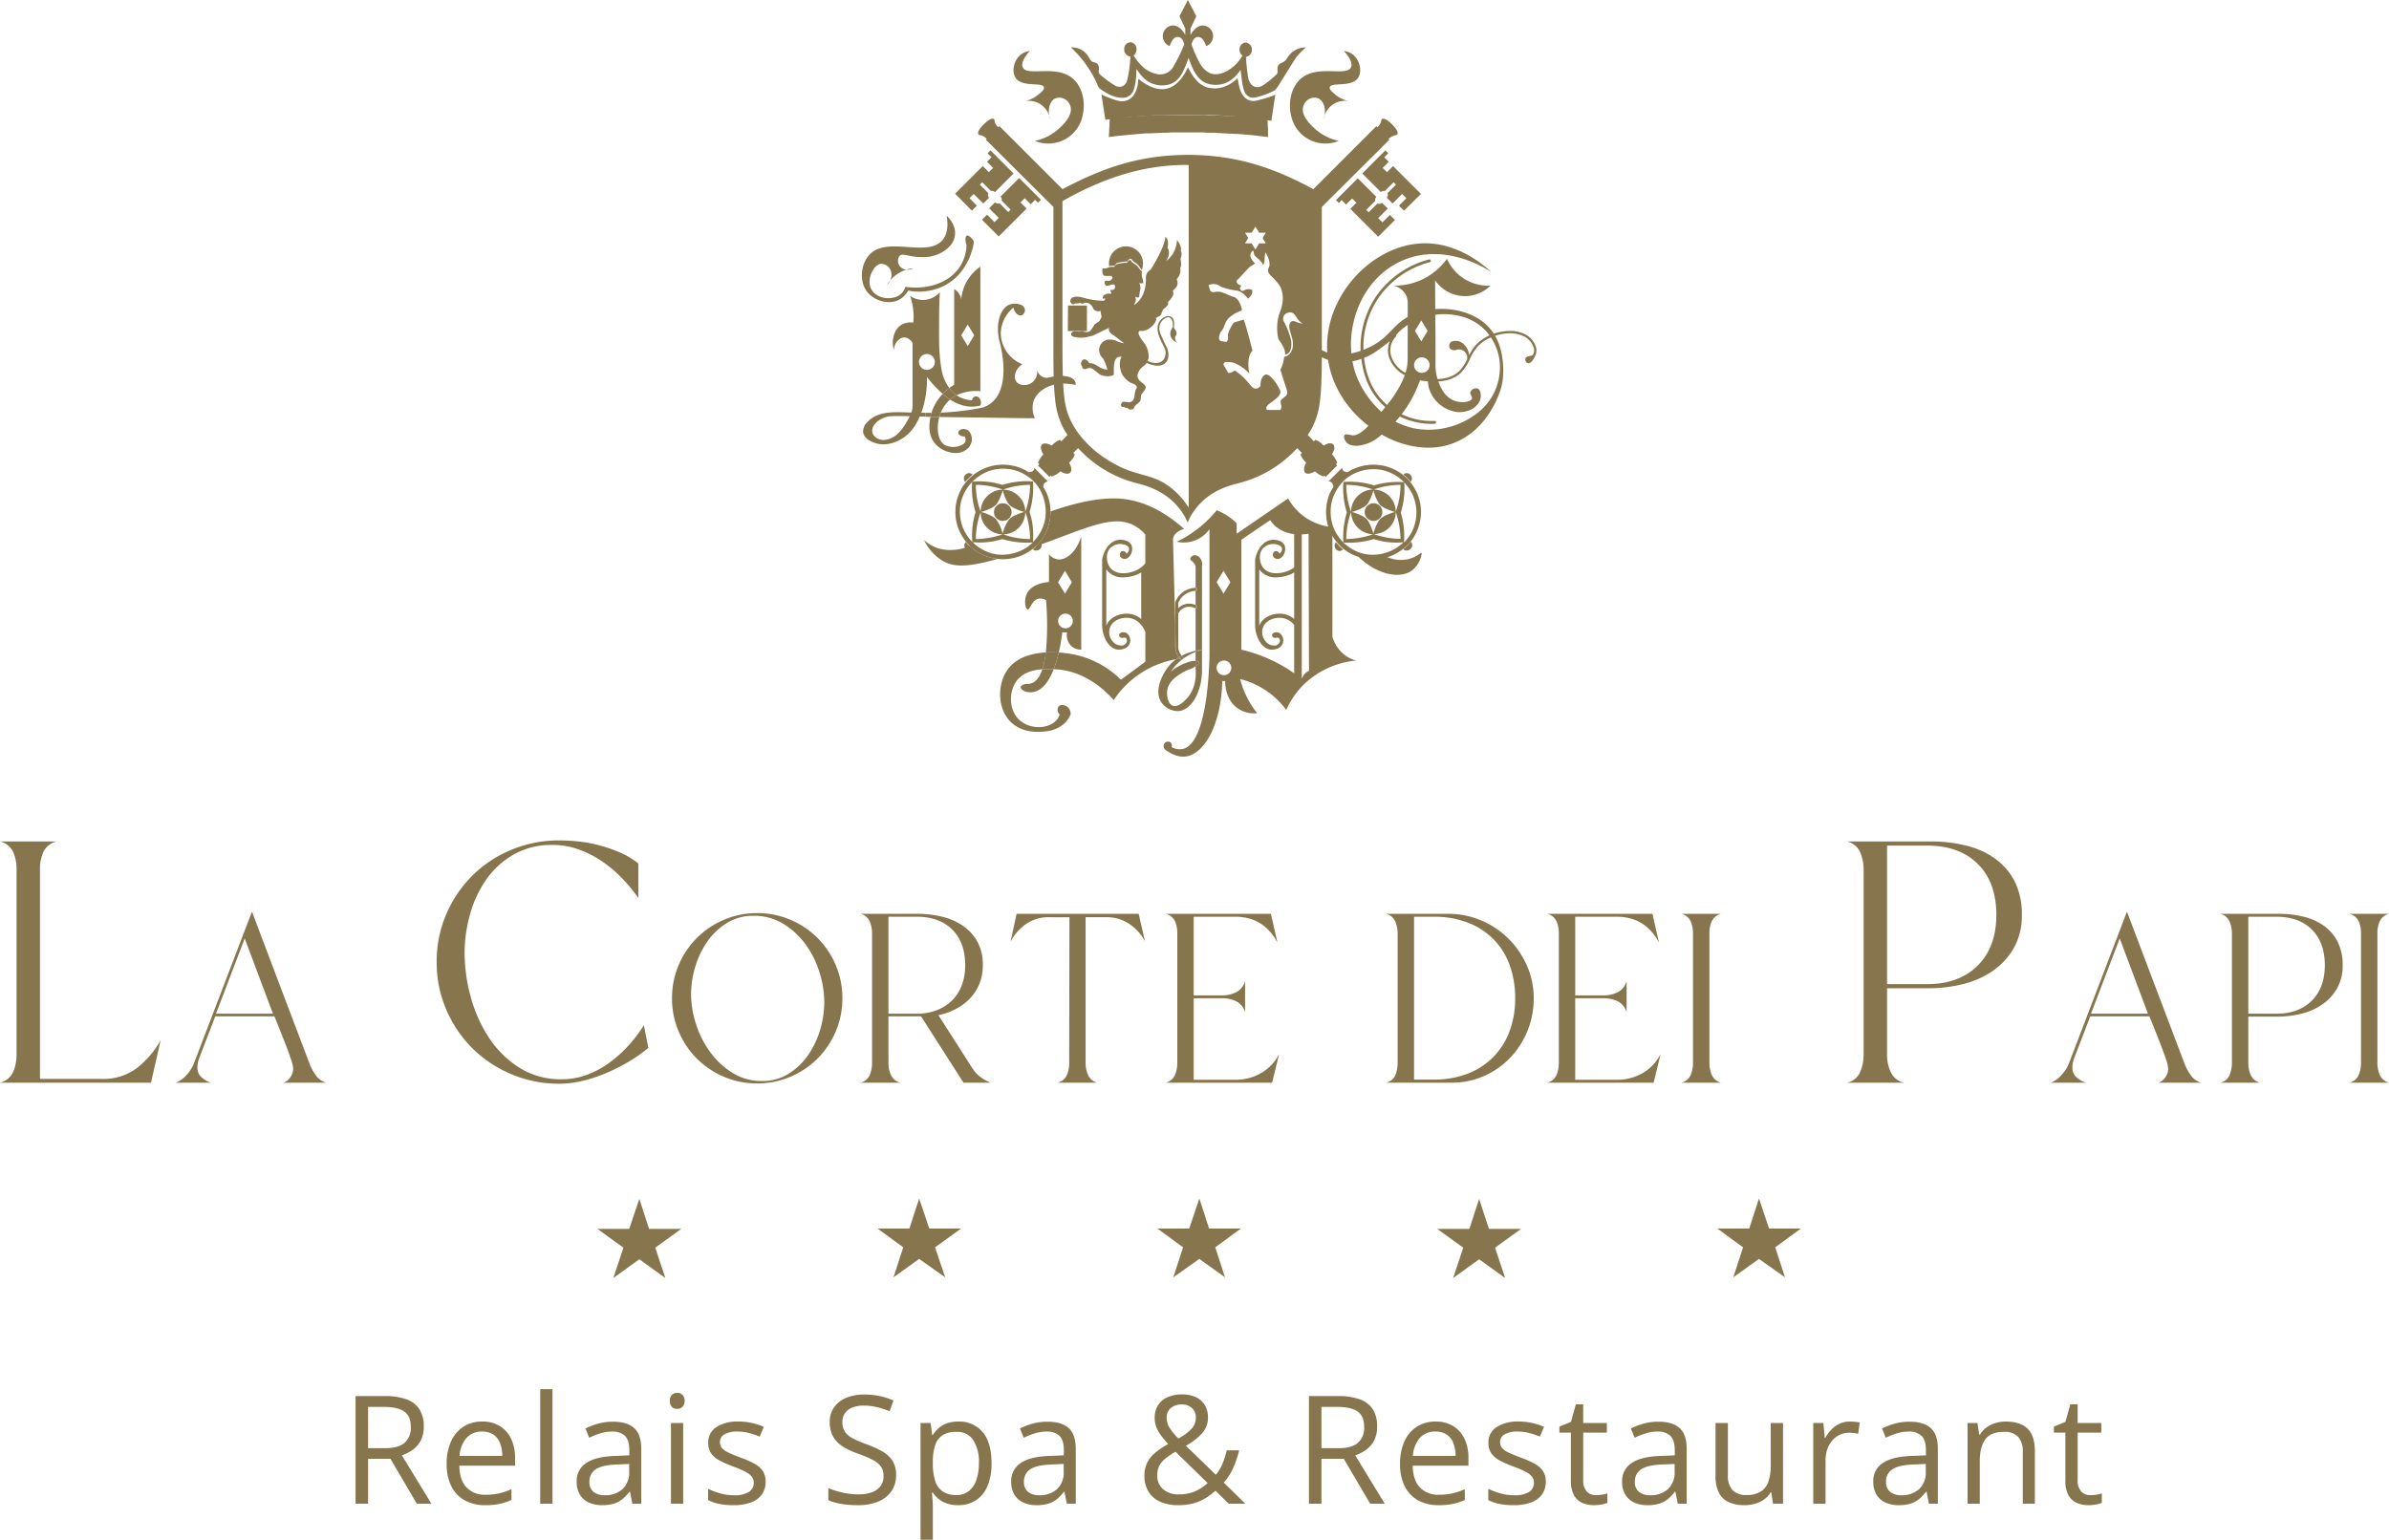 <svg xmlns="http://www.w3.org/2000/svg" width="723.319" height="466.326" viewBox="0 0 723.319 466.326">
  <g id="Raggruppa_153" data-name="Raggruppa 153" transform="translate(-7853.628 -709.34)">
    <path id="Tracciato_262" data-name="Tracciato 262" d="M231.793,89.377a21.849,21.849,0,0,1-13.939-4.891c-6.142-5.151-7.11-12.251-7.475-14.923a27.443,27.443,0,0,1,4.849-19.29,28.112,28.112,0,0,1,15.678-10.681.43.43,0,1,1,.212.834A27.254,27.254,0,0,0,215.929,50.77a26.573,26.573,0,0,0-4.7,18.675c.387,2.827,1.288,9.443,7.178,14.381A21.115,21.115,0,0,0,232.6,88.5a.43.43,0,0,1,.038.86c-.246.012-.528.018-.844.018" transform="translate(8055.397 748.324)" fill="#87764d"/>
    <path id="Tracciato_263" data-name="Tracciato 263" d="M248.05,78.775a1.806,1.806,0,0,0-2.146,1.036c-.272.842.667,1.378.443,2.037-.355,1.05-3.39,1.522-5.772.443a7.679,7.679,0,0,1-3.367-3.367,15.044,15.044,0,0,1-1.888-7.771c.058-5.29-.083-13.962-.113-25.134a10.969,10.969,0,0,0,16.765,1.6A13.61,13.61,0,0,1,238.8,39.48a19.5,19.5,0,0,1-16.134,8.14,5.686,5.686,0,0,1,3.517,2.531,5.423,5.423,0,0,1,.738,2.835q-.018,8.45-.034,16.9c-.008,4.48-2.293,8.377-4.754,11.958-.159.23-1.38,1.908-4.093,5.038-5.147,5.939-6.864,6.116-7.7,6.068-1.078-.064-2.138-.588-2.553-.075-.4.494.03,1.652.7,2.332.189.191,1.118,1.074,3.515.887a12.158,12.158,0,0,0,6.548-2.96,36.388,36.388,0,0,0,8.178-8.881,38.809,38.809,0,0,0,4-8.214,4.483,4.483,0,0,0,2.295,0,9.093,9.093,0,0,0,.33,2.7,10.3,10.3,0,0,0,8.809,7.184c.844.028,3.841,0,5.7-2.11a4.275,4.275,0,0,0,1.183-2.775c0-.343,0-1.878-1-2.257M231.019,58.167l1.917,3.164-1.917,3.164L229.1,61.331Zm.163,15.868a2.349,2.349,0,1,1,2.35-2.35,2.35,2.35,0,0,1-2.35,2.35" transform="translate(8052.934 748.228)" fill="#87764d"/>
    <path id="Tracciato_264" data-name="Tracciato 264" d="M271.888,68.485a6.4,6.4,0,0,0-3.3-3.819,10.1,10.1,0,0,0-4.927-.994,15.172,15.172,0,0,0-4.518.83,14.257,14.257,0,0,0-2.031-2.493c-6.263-6.11-18.087-6.507-24.979-2-4.038,2.636-5.2,6.177-11.283,8.887a24.7,24.7,0,0,1-4.824,1.572c-1.026-11,4.339-23.068,15.074-27.955,13.391-6.1,26.623,2.852,27.308,3.331-2.434-2.271-10.562-9.276-21.375-8.682-15.157.834-29.432,16.263-28.306,33.04-2.328-.808-3.889-2.16-4.186-3.734a3.3,3.3,0,0,1,.064-1.443.411.411,0,0,1,.516-.3c.345.105.832.191,1.078-.052.4-.4-.01-1.513-.667-2.072a2.076,2.076,0,0,0-.82-.413,2.38,2.38,0,0,0-2.172.391,3.092,3.092,0,0,0-.5.645,4.45,4.45,0,0,0-.411.77,3.612,3.612,0,0,0-.193.657c-.02.105-.036.21-.046.318-.238,2.634,2.69,5.675,7.587,7.481l.036.252c2.87,18.018,23.08,30.361,37.52,25.088.274-.1.546-.206.814-.318s.526-.222.786-.341.506-.24.756-.367.49-.254.73-.389.47-.27.7-.411.455-.284.677-.431.435-.3.649-.449.419-.306.625-.464.4-.318.6-.48.385-.326.574-.492.369-.333.55-.506.353-.339.526-.514.337-.345.5-.522.324-.351.48-.53.308-.353.457-.534.294-.357.437-.538.278-.359.413-.54.264-.359.393-.54.25-.357.371-.54.238-.355.353-.534.222-.353.332-.532.21-.347.312-.524.2-.343.3-.516.185-.337.274-.508.175-.33.258-.5.163-.322.24-.482.151-.314.224-.47.139-.3.206-.453.129-.29.191-.435.117-.278.175-.417.107-.262.161-.4.1-.248.145-.373l.131-.347a15.916,15.916,0,0,0,.915-3.5c.02-.153.038-.308.054-.463.018-.175.036-.347.05-.522.018-.193.032-.385.044-.578.014-.208.026-.417.034-.625.01-.224.018-.449.022-.673s.006-.474,0-.713-.006-.5-.014-.748-.022-.52-.038-.78-.038-.54-.064-.808-.058-.554-.093-.83-.079-.568-.125-.85-.1-.576-.163-.861-.127-.582-.2-.869-.157-.586-.244-.875-.185-.586-.288-.875-.216-.582-.337-.869-.25-.578-.389-.86-.288-.57-.445-.848l-.068-.121a14.43,14.43,0,0,1,4.155-.74,9.4,9.4,0,0,1,4.579.915,5.689,5.689,0,0,1,2.942,3.378,2.581,2.581,0,0,1-.25,2.269,1.84,1.84,0,0,1-.862.292c-.554.105-1.181.224-1.366.794a1.117,1.117,0,0,0,.119.879,1.046,1.046,0,0,0,.639.524c.925.214,1.794-1.386,2.126-2.084a.355.355,0,0,0,.034-.125,3.471,3.471,0,0,0,.248-2.745m-42.378-3.12a.357.357,0,0,0,.069-.431,13.841,13.841,0,0,1,2.707-2.549c.82-.584,7.275-5.026,15.384-3.47a16.2,16.2,0,0,1,7.366,3.166,15.3,15.3,0,0,1,2.813,2.932,13.358,13.358,0,0,0-3.789,2.537,12.784,12.784,0,0,0-2.386,3.49,5.017,5.017,0,0,0-2.448-3.974l-.01-.006a3.456,3.456,0,0,0-2.825-.161,1.393,1.393,0,0,0-.691.879,1.513,1.513,0,0,0,.139,1.147,1.643,1.643,0,0,0,1.566.562,1.883,1.883,0,0,0,.3-.069,2.539,2.539,0,0,1,3.4,2.573c-.01.085-.02.171-.034.256a13.236,13.236,0,0,1-2.213,3.4c-2.545,2.63-6.707,2.839-9.748,2.551a17.148,17.148,0,0,1-6.6-1.783,8.951,8.951,0,0,1-4.371-4.931,5.98,5.98,0,0,1,1.376-6.122M260.9,72.812c0,.046.01.089.014.135a17.435,17.435,0,0,1-7.039,15.809,23.959,23.959,0,0,1-18.451,4.482c-12.349-2.315-17.246-14.356-17.762-15.689a25.9,25.9,0,0,1-1.316-4.708,17.969,17.969,0,0,0,1.983-.472c3.359-1,5.631-2.725,8.14-4.661.469-.363.871-.689,1.225-.987a7.045,7.045,0,0,0-.246,4.986,9.676,9.676,0,0,0,4.712,5.342,17.844,17.844,0,0,0,6.874,1.864c.649.062,1.346.1,2.07.1,2.843,0,6.074-.607,8.262-2.866a15.605,15.605,0,0,0,2.571-4.043,14.127,14.127,0,0,1,2.618-4.039,12.719,12.719,0,0,1,3.71-2.451,16.287,16.287,0,0,1,2.634,7.2" transform="translate(8046.76 745.903)" fill="#87764d"/>
    <path id="Tracciato_265" data-name="Tracciato 265" d="M212.338,16.059c-.2-.786-.3-1.475-.492-2.459-2.557,2.36-5.31,3.442-8.359,2.952-3.245-.492-5.115-3.245-6.689-6.294-2.753,6.2-7.67,9.441-14.949,3.539a9.721,9.721,0,0,0-.2,1.574c-.689,4.034-3.049,5.9-6.491,4.919a36.388,36.388,0,0,1-4.526-1.771c.4,2.656.788,5.016,1.181,7.672A183.074,183.074,0,0,1,196.8,24.616a161.14,161.14,0,0,1,25.277,1.868c.4-2.753.788-5.113,1.181-7.869a32.7,32.7,0,0,1-5.016,1.574c-2.952.985-5.115-.689-5.9-4.131" transform="translate(8016.485 719.443)" fill="#87764d"/>
    <path id="Tracciato_266" data-name="Tracciato 266" d="M219.959,22.092c0-.558-.1-1.209-.1-1.769a8.505,8.505,0,0,0-.093-1.489v-.278h-.093c-.369,0-.836-.093-1.207-.093s-.744-.093-1.118-.093-.838-.093-1.211-.093c-.465,0-.931-.093-1.394-.093s-.933-.093-1.4-.093c-.56,0-1.026-.093-1.582-.093-.651,0-1.3-.091-1.955-.091a22.592,22.592,0,0,0-2.511-.093c-.651,0-1.3-.093-1.955-.093-.838,0-1.584-.093-2.418-.093a11.856,11.856,0,0,1-1.864-.093H187.2c-.558,0-1.114.093-1.673.093a9.007,9.007,0,0,0-1.582.093c-.651,0-1.4.093-2.046.093-.56,0-1.116.093-1.675.093a2.08,2.08,0,0,0-.744.091c-.466,0-1.024.093-1.489.093-.373,0-.836.093-1.211.093s-.836.093-1.207.093-.744.093-1.118.093-.653.093-1.022.093c-.466.093-.838.093-1.3.187h-.093c0,.651-.091,1.209-.091,1.86s-.093,1.211-.093,1.862-.1,1.209-.1,1.86h.1c.463-.093.929-.093,1.394-.187s1.024-.091,1.489-.185c.373,0,.744-.093,1.118-.093.56-.093,1.211-.093,1.767-.187.651-.093,1.3-.093,2.049-.187s1.58-.093,2.324-.187a18.268,18.268,0,0,1,2.233-.091c.653,0,1.211-.093,1.864-.093.836,0,1.58-.093,2.418-.093a15.755,15.755,0,0,0,2.049-.093h8.839a16.424,16.424,0,0,1,2.14.093h1.582a11.806,11.806,0,0,1,1.767.093c.651,0,1.3.093,1.955.093.56,0,1.116.091,1.673.091.653,0,1.211.093,1.864.093.556,0,1.114.093,1.58.093a2.049,2.049,0,0,1,.744.093c.465,0,.931.093,1.3.093.462,0,.838.093,1.207.093.56.093,1.026.093,1.582.187.466.093,1.026.093,1.489.185.56.093,1.118.093,1.582.187h.1v-2.14" transform="translate(8017.59 726.609)" fill="#87764d"/>
    <path id="Tracciato_267" data-name="Tracciato 267" d="M237.038,14.359a6.486,6.486,0,0,0-5.8,3.541,3.727,3.727,0,0,1-1.181.983c-1.278.492-1.671.985-1.574,2.559,0,.393,0,.883-.294,1.082a32.555,32.555,0,0,1-4.131,3.343c-2.066,1.181-3.837.3-4.427-2.164a46.681,46.681,0,0,1-.689-6.491,2.069,2.069,0,0,0,1.771-2.164,2.076,2.076,0,0,0-1.87-2.164,2.007,2.007,0,0,0-1.868,2.164,2.092,2.092,0,0,0,.885,1.771,12.291,12.291,0,0,1-5.115,4.917c-3.146,1.475-5.7.788-7.67-2.36a36.355,36.355,0,0,1-2.656-6v.2c.2-1.082.885-2.559,2.261-2.362,1.477.2,2.164,2.755,2.164,2.755a3.226,3.226,0,0,0-.49-6.2c-2.557-.492-4.23,2.852-4.23,2.852V8.655l1.771-3.738L201.336,0l-2.557,4.917,1.769,3.738v1.967s-1.572-3.345-4.228-2.852a3.24,3.24,0,0,0-.492,6.2s.689-2.557,2.164-2.755,2.066,1.28,2.263,2.362v-.2a50,50,0,0,1-3.541,7.18,4.577,4.577,0,0,1-5.115,1.769c-2.95-.687-4.917-2.753-6.687-5.506a2.433,2.433,0,0,0,.885-1.87,2.077,2.077,0,0,0-1.868-2.164,2.01,2.01,0,0,0-1.87,2.164,2.07,2.07,0,0,0,1.87,2.164A41.285,41.285,0,0,1,183.042,24c-.492,2.064-2.066,2.852-3.837,1.868a31.276,31.276,0,0,1-4.621-3.442,1.778,1.778,0,0,1-.2-1.278c.1-1.278-.294-2.066-1.376-2.263-.788-.1-1.181-.689-1.574-1.376a5.8,5.8,0,0,0-5.409-3.148c.1.1.1.3.2.3a33.348,33.348,0,0,1,7.868,11.311,1.762,1.762,0,0,0,.59.885c2.066,1.475,4.131,2.656,6.59,2.753a3.49,3.49,0,0,0,3.738-2.656,15.351,15.351,0,0,0,.59-3.049c.1-.885.1-1.771.2-3.049,2.263,3.837,5.312,5.409,8.95,4.919,4.032-.592,5.409-4.327,6.787-8.262,1.378,3.934,2.95,7.474,6.787,8.065,3.639.59,6.687-.985,8.95-4.427.294,1.868.393,3.639.786,5.31.492,2.263,1.771,3.444,3.738,3.051A23.155,23.155,0,0,0,227.3,27.54c.687-.3,1.179-1.181,1.671-1.967,1.771-2.755,3.442-5.608,5.213-8.264a26.218,26.218,0,0,1,2.852-2.95" transform="translate(8011.947 709.34)" fill="#87764d"/>
    <path id="Tracciato_268" data-name="Tracciato 268" d="M163.695,35.012a10.593,10.593,0,0,0,14.494-7.948c.816-3.629,0-8.25-2.948-10.846-5.105-4.486-13.9-.54-15.245-3.5-.377-.832-.193-2.273,2.148-4.949a5.537,5.537,0,0,0-2.914,1.266c-2.041,1.775-2.6,5.181-1.334,6.963,2.039,2.88,8.148,1.129,8.539,2.773.171.715-.869,1.556-1.842,2.342a9.447,9.447,0,0,1-4.448,1.949,6.805,6.805,0,0,1,4.966.687,6.947,6.947,0,0,1,3.232,4.762c-1.014-2.948-.113-5.618,1.5-6.348a3.4,3.4,0,0,1,2.936.216,3.77,3.77,0,0,1,1.713,2.332c.673,2.785-2.461,5.622-3.648,6.7a15.585,15.585,0,0,1-7.148,3.6" transform="translate(8003.276 716.996)" fill="#87764d"/>
    <path id="Tracciato_269" data-name="Tracciato 269" d="M214.176,35.012a10.593,10.593,0,0,1-14.494-7.948c-.816-3.629,0-8.25,2.948-10.846,5.105-4.486,13.9-.54,15.245-3.5.377-.832.193-2.273-2.148-4.949a5.537,5.537,0,0,1,2.914,1.266c2.041,1.775,2.6,5.181,1.334,6.963-2.039,2.88-8.148,1.129-8.539,2.773-.171.715.869,1.556,1.842,2.342a9.447,9.447,0,0,0,4.448,1.949,6.806,6.806,0,0,0-4.966.687,6.947,6.947,0,0,0-3.232,4.762c1.014-2.948.113-5.618-1.5-6.348a3.4,3.4,0,0,0-2.936.216,3.77,3.77,0,0,0-1.713,2.332c-.673,2.785,2.461,5.622,3.648,6.7a15.585,15.585,0,0,0,7.148,3.6" transform="translate(8044.801 716.996)" fill="#87764d"/>
    <path id="Tracciato_270" data-name="Tracciato 270" d="M229.44,75.08A14.515,14.515,0,0,0,219.221,70.9a14.968,14.968,0,0,0-5.633,1.127,12.068,12.068,0,0,0-2.253,1.207c-.079-.081-.24-.081-.482-.163s-.482-.079-.564-.161a1.919,1.919,0,0,1-.562-.965v-.081l-.081.081L205.7,75.884v.081h.079a1.228,1.228,0,0,1,.967.562,1.96,1.96,0,0,1,.24.564c.081.242.081.4.161.482a16.418,16.418,0,0,0-1.126,2.013,14.557,14.557,0,0,0-1.127,5.552,14.922,14.922,0,0,0,1.046,5.631A15.772,15.772,0,0,0,209,95.357a14.505,14.505,0,0,0,10.219,4.184,14.957,14.957,0,0,0,5.631-1.127,15.806,15.806,0,0,0,4.587-3.057A13.918,13.918,0,0,0,232.5,90.77a14.233,14.233,0,0,0,0-11.1,15.8,15.8,0,0,0-3.057-4.585m-5.23,22.045a13.57,13.57,0,0,1-5.07,1.046,12.16,12.16,0,0,1-5.068-1.046,14.169,14.169,0,0,1-3.944-2.654,25.7,25.7,0,0,0,9.173-1.046,22.387,22.387,0,0,0,9.012.965,12.64,12.64,0,0,1-4.1,2.735m1.771-11.908a26.782,26.782,0,0,1,1.447,8.127A24.154,24.154,0,0,1,219.3,91.9a6.663,6.663,0,0,0,6.68-6.68m-6.759,6.519c-.081-.242-.967-3.3-2.092-4.427s-4.1-2.011-4.427-2.092c.324-.079,3.3-.965,4.427-2.092s2.011-4.1,2.092-4.425c.079.322.965,3.3,2.092,4.425s4.1,2.013,4.425,2.092c-.322.081-3.3.967-4.425,2.092s-2.013,4.1-2.092,4.427m6.759-6.6a6.759,6.759,0,0,0-13.518.079,6.89,6.89,0,0,0,6.678,6.759,26.74,26.74,0,0,1-8.127,1.449,24.521,24.521,0,0,1,1.449-8.208,24.507,24.507,0,0,1-1.449-8.206,24.484,24.484,0,0,1,8.208,1.447,24.476,24.476,0,0,1,8.206-1.447,24.147,24.147,0,0,1-1.447,8.127m5.31,5.149a12.64,12.64,0,0,1-2.735,4.1l-.081.081a24.211,24.211,0,0,0-.965-9.012,24.767,24.767,0,0,0,1.054-9.155c-.034-.036-.065-.071-.1-.107a25.32,25.32,0,0,0-9.079.975,24.881,24.881,0,0,0-9.254-1.046,24.789,24.789,0,0,0,1.046,9.252,25.472,25.472,0,0,0-1.046,9.093,14.305,14.305,0,0,1-2.815-4.1,13.477,13.477,0,0,1-1.046-5.23,12.175,12.175,0,0,1,1.046-5.07,14.051,14.051,0,0,1,2.735-4.1l.079-.081a12.392,12.392,0,0,1,4.1-2.654,13.079,13.079,0,0,1,4.988-.967,12.16,12.16,0,0,1,5.068,1.046,12.872,12.872,0,0,1,4.1,2.817c.024.024.044.048.068.071l.093.008s0,.036.008.1a14.45,14.45,0,0,1,2.646,3.924,13.57,13.57,0,0,1,1.046,5.07,13.43,13.43,0,0,1-.965,4.988" transform="translate(8050.234 779.173)" fill="#87764d"/>
    <path id="Tracciato_271" data-name="Tracciato 271" d="M150.13,72.681a1.46,1.46,0,0,0-.482,1.125,1.531,1.531,0,0,0,.4,1.046A20.117,20.117,0,0,1,152.3,72.6a1.534,1.534,0,0,0-2.172.081" transform="translate(7995.813 780.445)" fill="#87764d"/>
    <path id="Tracciato_272" data-name="Tracciato 272" d="M260.166,122.733l.242-.242.079-.079h.081a6.7,6.7,0,0,0-1.61-2.656c.806-1.286.967-2.414.4-2.977s-1.61-.482-2.9.322c-.806-.8-1.931-1.689-2.656-1.689v.081l-.242.24-.079.081-1.852-1.931a20.148,20.148,0,0,0,2.253-4.264c.967-2.737,2.013-4.99,2.013-19.713V44.846L276.34,24.487l-.242-.24a4.539,4.539,0,0,1,2.5-1.207c.965-.725-.967-2.735-1.449-3.22s-2.493-2.414-3.218-1.447a3.318,3.318,0,0,1-1.207,2.332l-.322-.322-19.07,19.07c-10.622-5.713-22.047-10.38-37.979-10.38-15.85,0-27.276,4.748-37.977,10.38L158.3,20.384l-.322.322a3.05,3.05,0,0,1-1.207-2.332c-.725-.967-2.737.965-3.22,1.447s-2.493,2.5-1.447,3.22a3.311,3.311,0,0,1,2.332,1.207l-.242.24,20.438,20.358V89.9c0,14.723,1.046,16.976,2.013,19.713a18.376,18.376,0,0,0,2.253,4.264l-1.852,1.931-.079-.081-.242-.24v-.081c-.723,0-1.85.967-2.654,1.689-1.288-.723-2.414-.8-2.9-.322-.562.564-.4,1.691.4,2.977a7.974,7.974,0,0,0-1.61,2.656h.081l.079.079.242.242-.4.4,3.46,3.46.4-.4.242.242v.079a6.7,6.7,0,0,0,2.654-1.61c1.288.806,2.414.967,2.977.4s.482-1.61-.322-2.978c.8-.8,1.689-1.931,1.689-2.654h-.079l-.322-.324,1.447-1.447a36.062,36.062,0,0,0,17.782,10.62c2.414.645,10.058,2.334,14.485,10.058a17.671,17.671,0,0,1,.885,1.852s.24-.564.883-1.852c4.427-7.805,12.071-9.413,14.485-10.058a35.843,35.843,0,0,0,17.782-10.62l1.449,1.447-.322.324h-.081c0,.723.965,1.85,1.689,2.654-.725,1.288-.8,2.414-.322,2.978.564.564,1.689.4,2.978-.4a7.882,7.882,0,0,0,2.656,1.61v-.079l.24-.242.4.4,3.46-3.46Zm-44.575,12.954h-.161a22.908,22.908,0,0,0-6.92-7c-4.427-2.817-9.254-2.737-14.324-5.473-8.93-4.506-13.516-11.023-15.046-15.449-1.769-4.425-1.769-12.069-1.769-24.3V43.075c10.62-6.034,23.494-11.183,38.138-10.943v.081h.081Zm17.057-83.036h2.013l1.126-1.852,1.127,1.852h2.011l-.965,1.608.965,1.61h-2.011l-1.127,1.85-1.126-1.85h-2.013l.967-1.61ZM246.89,79.444c-.482.081-1.125.885-.725,2.575.242.967.564,1.85.806,2.9.643,2.577-.4,4.99-2.5,5.312a10.263,10.263,0,0,1-1.127,3.942l1.691,5.31a5.267,5.267,0,0,1,.4,1.61c0,1.207-2.011,1.85-2.011,2.575,0,1.368.564,1.528-.081,2.656h-3.861c-.4-.161-.4-.322-.4-.564,0-1.449,4.264-2.817,4.264-4.909,0-.965-2.976-5.713-4.5-5.229-1.37.482-1.53,2.575-1.53,3.46,0,0-1.368,1.85-2.977-.163a20.234,20.234,0,0,0-4.828-4.585,3.019,3.019,0,0,1-1.929.8l-1.449-2.493a.852.852,0,0,1,.482-.806,7.277,7.277,0,0,1,2.735.242,12.275,12.275,0,0,1,4.587,3.218s-1.046-4.988.965-6.92c0,0-1.85-7.4-2.654-9.413,0,0-2.253.643-2.977.885a10.232,10.232,0,0,0-1.207,2.011,10.567,10.567,0,0,0-.643,1.771,4.278,4.278,0,0,1,.079,1.207,4.864,4.864,0,0,1-.4.885l-1.689-.242s-.643-.24-.643-.8a3.719,3.719,0,0,1,.8-2.334c1.046-1.286.806-2.575,2.334-4.024a11.057,11.057,0,0,1,3.7-2.09,1.016,1.016,0,0,0,.081-.484c-.4-1.608-1.288-3.46-2.575-3.7-1.046-.242-2.334-1.046-3.781-1.449a4.8,4.8,0,0,0-1.852,0,1.635,1.635,0,0,1-1.286-.24,13.135,13.135,0,0,1-.564-1.852,3.566,3.566,0,0,1,3.7.482,21.054,21.054,0,0,0,4.907,1.207s1.528.081,3.3,2.416c.482-.4,1.689-1.449,1.207-2.656a3.1,3.1,0,0,0-1.689-.161,8.109,8.109,0,0,1-1.127.482c-.24.081-.723-.322-.883-.965.24-.163.322-.484.482-.725a1.619,1.619,0,0,1-1.368-.885c-.081-.564,0-.8.4-.967.242-.161.484-.562.967-1.046l2.172-2.332c.725-.725,1.288-.8,2.013-1.449a3.943,3.943,0,0,1-1.37-1.85,1.748,1.748,0,0,1,.806-2.011l.24,1.046c.163.965,1.931,1.528,2.737,3.3.723-1.046.24-2.334.723-3.783a8.5,8.5,0,0,1,1.127,2.656c.4,2.092-.564,1.85-.322,3.138.161.885,1.447,1.689,2.817,3.378.723.806,2.9,3.783.562,9.415a14.3,14.3,0,0,0-.24,7.724s1.931,2.577,1.931,3.863a3.691,3.691,0,0,1,.079.8h.081c1.929-.4,2.011-3.218,1.608-4.828a24.269,24.269,0,0,0-2.172-5.391,1.828,1.828,0,0,1,1.447-2.493c2.255-.643,2.255,2.332,4.427,3.3-2.011-.161-2.334-.967-3.3-.725" transform="translate(7997.942 727.175)" fill="#87764d"/>
    <path id="Tracciato_273" data-name="Tracciato 273" d="M173.309,43.45c.242.081.725-.8.8-.8.564-.161,2.9-.645,3.22-.4,0,0,.564-1.207,1.286-.8.161.562,1.128,1.046,1.771,1.608.564.484.967,1.449,1.368,1.61a6.278,6.278,0,0,0,.322-1.771,5.152,5.152,0,1,0-10.3,0,2.259,2.259,0,0,0,.079.725,3.381,3.381,0,0,1,1.449-.161" transform="translate(8017.614 746.353)" fill="#87764d"/>
    <path id="Tracciato_274" data-name="Tracciato 274" d="M169.926,54.34h1.366V46.616h-5.713L165.5,54.34H169.6a.637.637,0,0,1,.324,0" transform="translate(8011.425 755.257)" fill="#87764d"/>
    <path id="Tracciato_275" data-name="Tracciato 275" d="M174.3,62.222l-.006,0,.006,0" transform="translate(8020.086 770.627)" fill="#87764d"/>
    <path id="Tracciato_276" data-name="Tracciato 276" d="M216.693,72.6a14.4,14.4,0,0,1,2.172,2.253,1.527,1.527,0,0,0,.4-1.046,1.585,1.585,0,0,0-.482-1.126,1.436,1.436,0,0,0-2.092-.081" transform="translate(8061.853 780.445)" fill="#87764d"/>
    <path id="Tracciato_277" data-name="Tracciato 277" d="M219.744,27.69l-1.85,1.85-1.288-1.286,1.85-1.852-1.368-1.368,1.207-1.207-.885-.885-4.988,4.99-2.011,2.011,5.631,5.631a1.353,1.353,0,0,1,1.207-.322l2.656-2.654.725.723L218.055,35.9a1.214,1.214,0,0,1-.242,1.368l1.771,1.769,2.9-2.9,1.288,1.288-2.253,2.253,1.528,1.528,5.149-5.07Z" transform="translate(8055.665 731.938)" fill="#87764d"/>
    <path id="Tracciato_278" data-name="Tracciato 278" d="M219.191,44.9l5.07-5.07L222.733,38.3l-2.253,2.253-1.288-1.286,2.9-2.9L220.319,34.6a1.211,1.211,0,0,1-1.37.242L216.3,37.5l-.725-.725,2.735-2.735a1.35,1.35,0,0,1,.322-1.207L213,27.2l-2.013,2.013L206.4,33.8l.885.885.885-.885,1.286,1.368,1.852-1.85,1.286,1.288-1.85,1.85Z" transform="translate(8051.711 736.131)" fill="#87764d"/>
    <path id="Tracciato_279" data-name="Tracciato 279" d="M156.679,27.69l-8.369,8.369,5.07,5.149,1.528-1.528-2.253-2.253,1.288-1.288,2.9,2.9,1.771-1.769a1.115,1.115,0,0,1-.242-1.368l-2.575-2.577.725-.723,2.656,2.654a1.353,1.353,0,0,1,1.207.322l5.631-5.631L164,27.932l-4.99-4.99-.883.885,1.207,1.207L157.967,26.4l1.85,1.852-1.288,1.286Z" transform="translate(7994.496 731.938)" fill="#87764d"/>
    <path id="Tracciato_280" data-name="Tracciato 280" d="M167.209,35.123l1.288-1.368.883.885.885-.885-4.585-4.587-2.013-2.009-5.631,5.629A1.352,1.352,0,0,1,158.358,34l2.735,2.735-.723.727L157.715,34.8a1.412,1.412,0,0,1-1.368-.244l-1.771,1.771,2.9,2.9-1.286,1.288-2.253-2.251L152.4,39.792l5.068,5.07,8.448-8.45-1.85-1.852,1.288-1.284Z" transform="translate(7998.529 736.092)" fill="#87764d"/>
    <path id="Tracciato_281" data-name="Tracciato 281" d="M199.335,40.3c.482-1.125-1.127-3.218-1.127-3.218a9.356,9.356,0,0,1-1.286,4.264,11.186,11.186,0,0,1-2.011,2.172c1.689-2.575.4-4.1.4-4.1.645-2.414-.643-3.3-.643-3.3-.081,3.138-4.425,9.979-4.425,9.979a2.758,2.758,0,0,0-1.449,2.735s.322,5.631-3.621,7.966c.322-.885.885-1.207.4-2.5.564.161.725.482,1.207,0,0-1.771.806-2.656,0-4.1h1.209c-.081-1.931-.645-1.449-.4-3.7-.482,0-.885-1.046-1.528-1.61s-1.691-1.044-1.771-1.608c-.725-.4-1.207.8-1.288.8-.24-.24-2.575.242-3.218.4-.081,0-.564.885-.8.8-1.691-.24-1.771.725-3.3.4A2.9,2.9,0,0,0,176,47.864c1.286.322,1.931,0,2.253.161a.49.49,0,0,1,.322.725,1.262,1.262,0,0,1-1.449.725c-.965-.081-.965.4-.725,1.046.242.564.484.482.967.4.482,0,.725-.242,1.125-.324,1.046-.24,1.046.645.885,1.127s-.643.564-1.286.482c-.161.725.643,1.046,0,1.207-1.449-.4-3.138.967-2.013,1.61,0-.242.322-.482.4,0-.161.161-.242.322-.4.482h-.4a23.837,23.837,0,0,1-6.034-.965s-3.7-1.127-3.783,1.207c0,0,.725,1.447,1.449.562,0,0,1.449.081,1.528-.24a1,1,0,0,0,1.368.079s1.771-.482,2.656,1.771a1.727,1.727,0,0,0,2.092.643h.079c.161.885.324,1.852.324,1.852-.885,1.931-.645,1.046-2.174,2.332,0,.081-1.126,2.013-1.61,2.092a1.943,1.943,0,0,1-1.368.081c-.3-.1-.474-.2-.641-.242h-.324a2.212,2.212,0,0,1-1.128.161,1.379,1.379,0,0,0-.562-.079c-.484-.081-1.61.161-1.37,1.126.081.4.725.564,1.771.725a8.816,8.816,0,0,0,2.9-.081l1.691-.4c.4-.081,5.391-2.656,5.068-2.334-.24,1.207.885,1.852,1.53,2.253l3.057,2.334a7.888,7.888,0,0,1-1.85-.482,5.132,5.132,0,0,0-3.38-.564,3.24,3.24,0,0,0-2.332,2.817,3.7,3.7,0,0,0,1.207,2.9,13.455,13.455,0,0,1,1.286,3.3c-2.575-.081-3.138-2.013-5.552-1.931-.161-.725-1.447-1.689-2.092-.8.081.24-.562.322-.24,1.447.4.4.079.564.564,1.046,1.286.322,1.125-.482,2.414-.161.562.081,2.493,1.931,2.9,2.011a5.993,5.993,0,0,0,2.493.4c.645-.161.967-.079,1.37-.4.4-.24-.806-6.034,2.493-5.471-1.125,1.449-.4,4.667.322,5.633a7.858,7.858,0,0,0,2.013,2.011c.723.482,2.253.643,2.253,1.689-1.207,1.771-.081,3.942-2.253,4.427-.725,0-1.207-.163-1.852-.163-.723.163-1.126,1.53-.079,1.61.56-.079.326.079.717.238a.951.951,0,0,1,.893.244c.24.484.965.161,1.528.161a2.648,2.648,0,0,1,1.207-1.608,7.491,7.491,0,0,0,.8-.806c.322-.562.161-1.528.4-2.011.079-.242,1.528-1.689,1.286-2.414-.643-1.368-2.414-1.449-2.493-3.38.562-2.493,2.011-2.575,2.815-3.781,3.22,1.449,4.748.564,4.748.564,1.931-.725,2.174-3.138,1.449-4.988-.242-.643-.484-.8-1.931-4.184-1.528-3.46,1.368-5.31,2.332-5.23,1.61.242,1.288,2.977,1.288,2.977-2.253,3.22,1.286,4.748,1.286,4.748a2.175,2.175,0,0,1-.562-1.852c1.126-1.207-.4-2.654-.4-2.654a6.5,6.5,0,0,0,0-2.174,1.726,1.726,0,0,0-2.092-1.368,3.887,3.887,0,0,0-2.253,1.61c-2.011,3.218,1.771,7.4,1.85,9.252.081,3.944-3.621,3.7-5.471,2.656a4.055,4.055,0,0,0,.322-.8,6.91,6.91,0,0,0-1.368-4.667c-.8-.967-2.493-3.3-1.207-3.621,2.817.482,5.31-3.059,4.828-3.7-.079-.643,1.689-.4,1.689-1.85.081-.081.161-.161.161-.242a3.43,3.43,0,0,0,.242-.643c.967-.725,1.449-1.207,1.528-1.61a.715.715,0,0,0,0-.643C196.6,54.7,197,54.059,197.082,53.5a2.229,2.229,0,0,0-.161-1.046c1.286-.967,1.528-1.852,1.449-2.5a6.782,6.782,0,0,0-.242-1.046,4.057,4.057,0,0,0,1.125-2.253,9.252,9.252,0,0,0-.079-1.125c.564-.482.079-2.817.079-2.817a2.637,2.637,0,0,0,.081-2.414" transform="translate(8011.784 744.915)" fill="#87764d"/>
    <path id="Tracciato_282" data-name="Tracciato 282" d="M150.9,73.592l.1-.107-.093.01s0,.036-.008.1" transform="translate(7997.046 781.723)" fill="#87764d"/>
    <path id="Tracciato_283" data-name="Tracciato 283" d="M206.6,82.732a1.518,1.518,0,0,0-.4,1.046,1.577,1.577,0,0,0,.482,1.125,1.455,1.455,0,0,0,1.126.484,2.207,2.207,0,0,0,.967-.484,13.786,13.786,0,0,1-2.172-2.172" transform="translate(8051.512 790.831)" fill="#87764d"/>
    <path id="Tracciato_284" data-name="Tracciato 284" d="M158.8,81.35a2.674,2.674,0,1,0-3.781,0,2.671,2.671,0,0,0,3.781,0" transform="translate(8000.335 784.972)" fill="#87764d"/>
    <path id="Tracciato_285" data-name="Tracciato 285" d="M167.565,50.517h.324a.637.637,0,0,0-.324,0" transform="translate(8013.461 759.079)" fill="#87764d"/>
    <path id="Tracciato_286" data-name="Tracciato 286" d="M216.768,73.567c.034.036.067.071.1.105-.006-.062-.008-.1-.008-.1l-.093-.008" transform="translate(8061.927 781.804)" fill="#87764d"/>
    <path id="Tracciato_287" data-name="Tracciato 287" d="M152.311,84.864a13.883,13.883,0,0,1-2.174-2.172,1.531,1.531,0,0,0,.081,2.172,1.454,1.454,0,0,0,1.125.482,1.826,1.826,0,0,0,.967-.482" transform="translate(7995.889 790.792)" fill="#87764d"/>
    <path id="Tracciato_288" data-name="Tracciato 288" d="M215.352,77.568a2.674,2.674,0,1,0,0,3.781,2.67,2.67,0,0,0,0-3.781" transform="translate(8056.033 784.972)" fill="#87764d"/>
    <path id="Tracciato_289" data-name="Tracciato 289" d="M216.693,84.9a1.051,1.051,0,0,0,1.046.4,1.58,1.58,0,0,0,1.125-.484,1.53,1.53,0,0,0,.081-2.172,14.915,14.915,0,0,1-2.253,2.253" transform="translate(8061.853 790.751)" fill="#87764d"/>
    <path id="Tracciato_290" data-name="Tracciato 290" d="M183.9,77.421a.276.276,0,0,0-.081-.161Z" transform="translate(8029.472 785.441)" fill="#87764d"/>
    <path id="Tracciato_291" data-name="Tracciato 291" d="M160.188,84.9a1.046,1.046,0,0,0,1.044.4,1.58,1.58,0,0,0,1.125-.484,1.455,1.455,0,0,0,.484-1.125,1.527,1.527,0,0,0-.4-1.046,15,15,0,0,1-2.251,2.253" transform="translate(8006.195 790.751)" fill="#87764d"/>
    <path id="Tracciato_292" data-name="Tracciato 292" d="M209.863,85.578c2.584-.262,5.276-.115,7.861-.377a10.177,10.177,0,0,0,7.206,1.03,9.632,9.632,0,0,0,3.7-1.828.2.2,0,0,1,.318.2,8.093,8.093,0,0,1-2.8,4.962c-3.65,2.843-10.7,1.415-16.277-3.984" transform="translate(8055.125 792.434)" fill="#87764d"/>
    <path id="Tracciato_293" data-name="Tracciato 293" d="M150.9,73.592l.1-.107-.093.01s0,.036-.008.1" transform="translate(7997.046 781.723)" fill="#87764d"/>
    <path id="Tracciato_294" data-name="Tracciato 294" d="M159.314,85.714a13.828,13.828,0,0,1-1.937-1.56,14.154,14.154,0,0,1-9.31.8,12.035,12.035,0,0,1-4.48-2.545,14.488,14.488,0,0,0,5.449,6.177c3.2,1.9,7.142,2.267,16.769-.486a14.838,14.838,0,0,1-3.992-1.034,15.537,15.537,0,0,1-2.5-1.356" transform="translate(7989.843 790.517)" fill="#87764d"/>
    <path id="Tracciato_295" data-name="Tracciato 295" d="M157.037,105.34c-2.714,4.389-2.66,11.513,1.534,15.427,3.833,3.577,9.339,2.813,10.415,2.664a9.545,9.545,0,0,0,5.814-2.543,8.212,8.212,0,0,0,1.7-2.543,2.6,2.6,0,0,0-1.09-2.422c-.681-.445-1.945-.74-2.545,0a1.888,1.888,0,0,0,.363,2.422,5.237,5.237,0,0,1-1.09,1.816c-2.352,2.523-7.581,2.749-10.785.131-3.551-2.9-3.595-8.472-1.447-11.757,1.858-2.842,5.163-3.684,8.045-3.893a26.416,26.416,0,0,0,1.064-5.1c-4.309.242-9.331,1.524-11.975,5.8" transform="translate(8001.262 807.389)" fill="#87764d"/>
    <path id="Tracciato_296" data-name="Tracciato 296" d="M202.855,120.948v-7.017c-.139-5.792-.377-14.677-.665-25.364a2.186,2.186,0,0,1,.377-1.3,4.679,4.679,0,0,1,.332-.433,4.984,4.984,0,0,1,2.666-1.534c-7.865-7.017-14.618-8.827-19.35-9.179C180,75.66,172.6,77.381,165.1,79.989c0,.056,0,.107,0,.159a14.049,14.049,0,0,1-.326,3,15.475,15.475,0,0,1-.8,2.555,13.91,13.91,0,0,1-3.057,4.585c-.111.1-.222.2-.335.3,15.838-5.683,23.687-9.937,30.2-6.142a11.839,11.839,0,0,1,3.027,2.545V95.71a7.859,7.859,0,0,1-2.535,2.015c-2.185,1.088-6.142,1.729-8.041-.641-1.255-1.566-1.552-4.367-.04-5.993a4.217,4.217,0,0,1,3.99-1.125c.443.111,1.493.375,1.681,1.185.2.848-.7,1.618-.746,1.655a1.106,1.106,0,0,0-.262-.466,1.127,1.127,0,0,0-1.292-.24,1.3,1.3,0,0,0-.183,1.794,1.647,1.647,0,0,0,2.261.064,3.483,3.483,0,0,0,1.05-3.617c-.649-1.632-2.872-1.89-4.057-1.735-2.322.308-4.321,2.711-4.9,6.015v20.346c.359,3.793,2.309,6.523,4.563,6.84,1.213.175,3.109-.27,3.732-1.669a2.758,2.758,0,0,0-.746-3.212,1.931,1.931,0,0,0-1.687-.27c-.145.056-.651.244-.723.677a.863.863,0,0,0,.371.786,1.016,1.016,0,0,0,.889.119.948.948,0,0,1,.766.079,1.117,1.117,0,0,1,.282,1.213,1.8,1.8,0,0,1-1.231,1.048,3.32,3.32,0,0,1-3.069-1.292,4.306,4.306,0,0,1-.748-4.192c.869-2.3,3.92-3.3,6.3-2.749,3.16.727,4.305,3.978,4.379,4.2V125.5l-7.386,5.451a28.4,28.4,0,0,0-15.5-7.872c-.615-.089-1.8-.264-3.317-.363a37.631,37.631,0,0,1-1.538,5.052c.133.006.264.01.385.018,9.365.407,15.727,7,17.792,9.343a28.456,28.456,0,0,1,18.861-12.369q.45-.328.909-.611a4.975,4.975,0,0,1-1.163-3.2m-10.29-8.387a6.7,6.7,0,0,0-2.848-1.437,7.17,7.17,0,0,0-1.61-.179c-2.342,0-5.129,1.129-6.118,3.648v-17.1c.085.129.179.256.274.375a6,6,0,0,0,4.893,2.088,11.027,11.027,0,0,0,4.683-1.108,8.15,8.15,0,0,0,.727-.4Z" transform="translate(8006.587 784.243)" fill="#87764d"/>
    <path id="Tracciato_297" data-name="Tracciato 297" d="M177.155,85.059a14.715,14.715,0,0,0-1.125-5.475,16.4,16.4,0,0,0-1.125-2.011.872.872,0,0,0,.161-.482,1.933,1.933,0,0,1,.24-.564,2.367,2.367,0,0,1,.967-.564v-.079l-3.944-3.942-.079-.081v.081a1.23,1.23,0,0,1-.564.965.943.943,0,0,1-.564.161c-.161.081-.322.081-.482.161a12.121,12.121,0,0,0-2.253-1.207,14.652,14.652,0,0,0-5.631-1.125,14.965,14.965,0,0,0-5.633,1.125,15.8,15.8,0,0,0-4.585,3.057,13.893,13.893,0,0,0-3.059,4.587,14.257,14.257,0,0,0,0,11.1,15.764,15.764,0,0,0,3.059,4.585c.048.05.1.1.149.141a13.828,13.828,0,0,0,1.937,1.56,15.392,15.392,0,0,0,2.5,1.358,14.908,14.908,0,0,0,3.992,1.032,14.362,14.362,0,0,0,1.642.093,14.994,14.994,0,0,0,5.631-1.125,15.6,15.6,0,0,0,4.252-2.755c.113-.1.224-.2.335-.3a13.889,13.889,0,0,0,3.057-4.585,15.475,15.475,0,0,0,.8-2.555,14.064,14.064,0,0,0,.328-3c0-.054,0-.105,0-.159m-9.413,12.067a13.609,13.609,0,0,1-5.07,1.046,12.16,12.16,0,0,1-5.068-1.046c-.274-.121-.544-.254-.81-.393a13.183,13.183,0,0,1-2.7-1.86c-.175-.155-.347-.314-.514-.482.1,0,.613.048,1.4.067a22.823,22.823,0,0,0,7.609-1.034c.431.145.862.27,1.29.379a26.818,26.818,0,0,0,7.882.667,12.084,12.084,0,0,1-4.024,2.656m2.527-9.459a24.944,24.944,0,0,1,.528,3.027,22.7,22.7,0,0,1,.163,2.729,24.878,24.878,0,0,1-5.07-.544,19.245,19.245,0,0,1-3.057-.9,6.673,6.673,0,0,0,5.949-3.7A6.76,6.76,0,1,0,156,85.136a23.916,23.916,0,0,1-1.449-8.127,24.514,24.514,0,0,1,8.208,1.449,24.506,24.506,0,0,1,8.206-1.449,24.484,24.484,0,0,1-1.447,8.208,19.22,19.22,0,0,1,.756,2.45m-7.6,4.067c-.022-.064-.1-.332-.226-.709a11.139,11.139,0,0,0-1.866-3.716c-1.125-1.127-4.1-2.013-4.425-2.092.322-.081,3.3-.967,4.425-2.092s2.013-4.1,2.092-4.427c.081.324.967,3.3,2.092,4.427s4.1,2.011,4.427,2.092c-.324.079-3.3.965-4.427,2.092a10.416,10.416,0,0,0-1.8,3.484c-.165.48-.268.842-.294.941M156,85.3a6.73,6.73,0,0,0,4.9,6.433,6.607,6.607,0,0,0,1.783.246,24.067,24.067,0,0,1-4.9,1.183,25.783,25.783,0,0,1-3.23.264A24.186,24.186,0,0,1,156,85.3m18.667,4.909a12.886,12.886,0,0,1-2.817,4.1,26.614,26.614,0,0,0-.014-4.059,21.936,21.936,0,0,0-.458-3.027,17.857,17.857,0,0,0-.574-2,24.8,24.8,0,0,0,1.046-9.254,24.79,24.79,0,0,0-9.252,1.046,23.418,23.418,0,0,0-9.079-.975c-.036.034-.068.071-.1.105a24.862,24.862,0,0,0,1.056,9.157,22.446,22.446,0,0,0-.967,9.012l-.079-.079a14.035,14.035,0,0,1-2.735-4.1,13.079,13.079,0,0,1-.967-4.988,12.167,12.167,0,0,1,1.046-5.068,12.832,12.832,0,0,1,2.646-3.928l.01-.1.093-.01c.022-.024.044-.048.067-.071a14.306,14.306,0,0,1,4.1-2.815,13.57,13.57,0,0,1,5.07-1.046,13.43,13.43,0,0,1,4.988.965,13.806,13.806,0,0,1,4.1,2.656l.081.079a12.628,12.628,0,0,1,2.735,4.1,14.063,14.063,0,0,1,1.046,5.228c0,.147,0,.294-.008.439a12.405,12.405,0,0,1-.534,3.3,11.58,11.58,0,0,1-.5,1.336" transform="translate(7994.536 779.173)" fill="#87764d"/>
    <path id="Tracciato_298" data-name="Tracciato 298" d="M164.864,102.142c-.727,2.168-1.788,3.76-3.321,4.254a3.391,3.391,0,0,1-.971.163c-1.256-.04-2.2.474-2.259.969-.07.524.8,1.356,2.259,1.534a5.12,5.12,0,0,0,1.661-.038c2.807-.544,4.752-3.515,6.08-6.9a30.14,30.14,0,0,0-3.45.02" transform="translate(8004.345 809.891)" fill="#87764d"/>
    <path id="Tracciato_299" data-name="Tracciato 299" d="M169.185,117a52.937,52.937,0,0,0,1.058-6.094H171.7a4.483,4.483,0,0,0,1.453,4.28,4.35,4.35,0,0,0,2.827.941V81.844c-1.368,4.571-4.5,7.273-7.106,6.944a4.362,4.362,0,0,1-2.664-1.534v8.4c-.4.018-5.189.3-6.723,3.619-.937,2.031-.373,4.573.264,4.7.711.139,1.239-2.8,3.263-3.275a3.3,3.3,0,0,1,2.309.449,88.44,88.44,0,0,1-.056,15.834,32.64,32.64,0,0,1,3.922.03m2.025-7.346a2.22,2.22,0,1,1,2.219-2.219,2.22,2.22,0,0,1-2.219,2.219m-.157-17.4,2.09,3.452-2.09,3.452-2.09-3.452Z" transform="translate(8005.011 789.957)" fill="#87764d"/>
    <path id="Tracciato_300" data-name="Tracciato 300" d="M162.675,99.565a26.415,26.415,0,0,1-1.064,5.1,30.14,30.14,0,0,1,3.45-.02,37.333,37.333,0,0,0,1.536-5.052,32.638,32.638,0,0,0-3.922-.03" transform="translate(8007.597 807.366)" fill="#87764d"/>
    <path id="Tracciato_301" data-name="Tracciato 301" d="M185.341,102.2c1.014-.816.858-1.243-.248-1.348-.034,0-.065-.006-.1-.008v1.616c.119-.083.234-.169.347-.26" transform="translate(8030.628 808.672)" fill="#87764d"/>
    <path id="Tracciato_302" data-name="Tracciato 302" d="M185.568,117.67c3.627-.411,7.055-5.558,6.963-12.93V99.174a16.468,16.468,0,0,0-1.937.6v2.713c.032,0,.066,0,.1.008,1.106.107,1.26.532.248,1.348-.113.091-.23.177-.347.26v.633c.143,1.767.208,5.9-2.533,8.972-.506.566-2.64,2.956-4.361,2.332-1.5-.544-1.995-3.122-1.642-4.921.49-2.5,2.714-3.936,4.1-4.829a12.58,12.58,0,0,1,2.751-1.332,6.763,6.763,0,0,0,1.689-.856v-1.616a4.981,4.981,0,0,0-1.751.195,16.218,16.218,0,0,0-5.758,3.023,15.744,15.744,0,0,1,2.692-3.057c.185-.161.367-.312.552-.459l-.381-.413c-.383.052-.812.117-1.278.2a12.2,12.2,0,0,0-2.795,2.841c-.435.617-4.28,6.255-1.657,10.185a6.042,6.042,0,0,0,5.352,2.664" transform="translate(8025.029 807.026)" fill="#87764d"/>
    <path id="Tracciato_303" data-name="Tracciato 303" d="M186.454,99.117c-.113.008-.278.02-.484.04v.073c.171-.042.333-.081.484-.113" transform="translate(8031.59 806.97)" fill="#87764d"/>
    <path id="Tracciato_304" data-name="Tracciato 304" d="M186.258,95.048a.469.469,0,0,1-.457.482h-.012v4.28q.131.06.214.1a.468.468,0,0,1-.214.885v12.869a16.878,16.878,0,0,1,1.937-.3V88.076a3.137,3.137,0,0,0-.746-2.7,2.054,2.054,0,0,0-1.878-.605c-.51.179-.977.709-.909,1.149.052.328.365.417.788.848a3.621,3.621,0,0,1,.808,1.312v6.517a.47.47,0,0,1,.468.455" transform="translate(8029.834 792.766)" fill="#87764d"/>
    <path id="Tracciato_305" data-name="Tracciato 305" d="M182.886,100.781l.02.024.657.709a16,16,0,0,1,3.507-1.85V99.29a16.421,16.421,0,0,0-4.184,1.491" transform="translate(8028.552 807.141)" fill="#87764d"/>
    <path id="Tracciato_306" data-name="Tracciato 306" d="M184.994,99.814a16.586,16.586,0,0,1,1.937-.6v-.073a16.945,16.945,0,0,0-1.937.3Z" transform="translate(8030.628 806.99)" fill="#87764d"/>
    <path id="Tracciato_307" data-name="Tracciato 307" d="M183.082,100.467c-.056-.062-.111-.123-.165-.187-.306.187-.609.391-.909.609.468-.083.9-.149,1.28-.2Z" transform="translate(8027.688 808.116)" fill="#87764d"/>
    <path id="Tracciato_308" data-name="Tracciato 308" d="M182.006,107.63a4.256,4.256,0,0,0,.4,2.019,3.989,3.989,0,0,0,.723,1.016c.248-.149.5-.29.746-.421a4.043,4.043,0,0,1-1.06-2.733V97.465a3.781,3.781,0,0,1,1.945-1.792,3.89,3.89,0,0,1,3.085.163.453.453,0,0,0,.214.05V94.9a4.756,4.756,0,0,0-3.646-.1,4.588,4.588,0,0,0-1.6,1.072V94.3a5.825,5.825,0,0,1,1.818-2.444,5.913,5.913,0,0,1,3.426-1.233v-.937h-.014a6.837,6.837,0,0,0-3.99,1.431,6.753,6.753,0,0,0-2.148,2.928.478.478,0,0,0-.032.167V100.5c.1,3.968.143,6.485.127,7.134" transform="translate(8027.561 797.677)" fill="#87764d"/>
    <path id="Tracciato_309" data-name="Tracciato 309" d="M183.045,105.353l.087-.054a3.941,3.941,0,0,1-.723-1.016,4.232,4.232,0,0,1-.4-2.019c.014-.649-.032-3.166-.127-7.134v7.015a4.987,4.987,0,0,0,1.165,3.208" transform="translate(8027.562 803.043)" fill="#87764d"/>
    <path id="Tracciato_310" data-name="Tracciato 310" d="M185.411,93.043a.468.468,0,0,0-.2-.631c-.056-.028-.127-.064-.214-.1V93.3a.465.465,0,0,0,.417-.252" transform="translate(8030.628 800.266)" fill="#87764d"/>
    <path id="Tracciato_311" data-name="Tracciato 311" d="M183.277,100.065l-.02-.024c-.25.131-.5.272-.746.421a4.741,4.741,0,0,0,.488.437l-.2.026.381.413c.252-.2.5-.385.758-.562Z" transform="translate(8028.183 807.88)" fill="#87764d"/>
    <path id="Tracciato_312" data-name="Tracciato 312" d="M185.008,90.619a.469.469,0,0,0-.014-.937v.937h.014" transform="translate(8030.628 797.677)" fill="#87764d"/>
    <path id="Tracciato_313" data-name="Tracciato 313" d="M182.554,100.253l-.087.054c.054.064.107.125.165.187l.206.222.2-.026a4.742,4.742,0,0,1-.488-.437" transform="translate(8028.14 808.089)" fill="#87764d"/>
    <path id="Tracciato_314" data-name="Tracciato 314" d="M234.855,123.405a10.4,10.4,0,0,1-3.633-5.572v-33.1a17.271,17.271,0,0,1-9.044-3.553,16.942,16.942,0,0,1-4.361-5.135L202.236,86.75V83.6a16.774,16.774,0,0,0-6.054-3.956,35.2,35.2,0,0,1-12.093,9.528,9.649,9.649,0,0,0,4.826-.163A9.815,9.815,0,0,0,194,85.376V122.76c0,1.8-.224,27.542-8.146,29.174a5.017,5.017,0,0,1-3.319-.592,1.291,1.291,0,0,0-.4-1.455,1.317,1.317,0,0,0-1.735.312,1.463,1.463,0,0,0,.2,1.949c2.918,2.136,5.048,2.2,6.209,2.05,5.729-.748,10.777-9.816,11.07-22.881l.887.081c-.014.272-.187,5.679,4.037,8.4a8.9,8.9,0,0,0,5.651,1.292c-.526-.653-1.04-1.352-1.534-2.1a27.567,27.567,0,0,1-3.631-8.236,24.742,24.742,0,0,1,13.966,9.367,25.078,25.078,0,0,1,5.328-7.751,26.463,26.463,0,0,1,15.826-7.225,10.028,10.028,0,0,1-3.553-1.737m-36.6-25.436,2.09,3.452-2.09,3.452-2.09-3.452Zm.131,31.613a2.22,2.22,0,1,1,2.219-2.221,2.221,2.221,0,0,1-2.219,2.221m21.257-17.021a6.648,6.648,0,0,0-2.849-1.437,7.26,7.26,0,0,0-1.61-.179c-2.34,0-5.129,1.129-6.118,3.646v-17.1c.087.131.179.258.276.377a6,6,0,0,0,4.891,2.086,11.041,11.041,0,0,0,4.685-1.106c.248-.123.49-.258.725-.4Zm0-15.642a7.739,7.739,0,0,1-1.282.808c-2.185,1.086-6.142,1.727-8.043-.643-1.255-1.566-1.552-4.369-.04-5.995a4.224,4.224,0,0,1,3.99-1.125c.443.111,1.493.377,1.681,1.185.2.848-.7,1.62-.746,1.656a1.1,1.1,0,0,0-.262-.466,1.13,1.13,0,0,0-1.292-.24,1.308,1.308,0,0,0-.181,1.8,1.647,1.647,0,0,0,2.261.062,3.476,3.476,0,0,0,1.048-3.613c-.649-1.634-2.872-1.894-4.055-1.737-2.324.308-4.321,2.711-4.907,6.015v20.346c.361,3.793,2.309,6.523,4.564,6.842,1.215.171,3.109-.274,3.734-1.673a2.76,2.76,0,0,0-.746-3.21,1.919,1.919,0,0,0-1.687-.27c-.145.054-.651.242-.725.677a.855.855,0,0,0,.373.784,1.008,1.008,0,0,0,.887.121.942.942,0,0,1,.766.081,1.113,1.113,0,0,1,.284,1.211,1.808,1.808,0,0,1-1.233,1.048,3.317,3.317,0,0,1-3.067-1.29,4.3,4.3,0,0,1-.75-4.192c.869-2.3,3.92-3.3,6.3-2.751a5.661,5.661,0,0,1,3.128,2.009V129a45.853,45.853,0,0,0-4.244-2.644,46.456,46.456,0,0,0-11.747-4.51V88.566l8.72-5.935A9.448,9.448,0,0,0,214,84.479a10.422,10.422,0,0,0,5.641,2.382Zm3.023,32.461a4.139,4.139,0,0,0-.727,1.332V86.957A16.041,16.041,0,0,0,224,86.75q.06,20.75.121,41.5a4.127,4.127,0,0,0-1.453,1.129" transform="translate(8025.821 784.242)" fill="#87764d"/>
    <path id="Tracciato_315" data-name="Tracciato 315" d="M142.986,40.914a11.181,11.181,0,0,0-2.1.451,3.641,3.641,0,0,0,2.1-.451" transform="translate(7987.18 749.64)" fill="#87764d"/>
    <path id="Tracciato_316" data-name="Tracciato 316" d="M138.936,42.773a10.956,10.956,0,0,0-1.05,1.453,4.783,4.783,0,0,0,1.05-1.453" transform="translate(7984.228 751.472)" fill="#87764d"/>
    <path id="Tracciato_317" data-name="Tracciato 317" d="M145.287,58.389a6.892,6.892,0,0,0,2.825-2.807A16.974,16.974,0,0,0,159.049,54.1c7.611-3.946,8.863-12.428,8.974-13.286-.7-1.378-1.713-2.064-2.164-1.864s-.617,1.405-.073,2.835a12.978,12.978,0,0,1-1.941,6.447c-3.085,4.843-9.586,7.2-16.595,6.215A4.672,4.672,0,0,1,145.8,56.7c-2.382,1.981-7.3,1.493-8.875-1.566-1.54-3,.7-7.36,2.916-7.656a3.1,3.1,0,0,1,2.827,1.691,3.683,3.683,0,0,1,.006,3.319,10.646,10.646,0,0,1,4.9-3.242,2.789,2.789,0,0,1-1.923-.973,2.62,2.62,0,0,1-.169-3.178c.977-1.018,2.777.341,6.58.345a11.724,11.724,0,0,0,5.818-1.195c.919-.494,4.053-2.182,4.4-5.516.335-3.242-2.223-5.544-2.535-5.818.341,1.908.619,5.084-1.193,7.309-4.518,5.546-16.771-1.272-22.168,4.5-2.569,2.749-3.148,7.847-.873,11.009,2.031,2.823,6.5,4.323,9.776,2.658" transform="translate(7980.489 741.759)" fill="#87764d"/>
    <path id="Tracciato_318" data-name="Tracciato 318" d="M149.627,79.641a13.787,13.787,0,0,1,7.208-1.241V40.681a13.4,13.4,0,0,0-5.792,9.907,4.476,4.476,0,0,0-.875-2.021,4.426,4.426,0,0,0-1.258-1.1V76.419a17.662,17.662,0,0,0-1.485,1.028,8.891,8.891,0,0,0,2.2,2.193m3.384-21.418,1.973,3.257-1.973,3.257-1.973-3.257Z" transform="translate(7993.622 749.411)" fill="#87764d"/>
    <path id="Tracciato_319" data-name="Tracciato 319" d="M144.708,65.819q1.417-.009,2.833-.058a10.809,10.809,0,0,1,1.739-2.892,9.556,9.556,0,0,1,1.05-1.052,18.28,18.28,0,0,1-2.221-1.715,14.227,14.227,0,0,0-3.4,5.717" transform="translate(7990.947 768.541)" fill="#87764d"/>
    <path id="Tracciato_320" data-name="Tracciato 320" d="M144.725,63.6c-.316,1.572-.979,5.213,1.308,8,2.213,2.7,6.543,3.809,9.105,2.227a4.329,4.329,0,0,0,2.116-3.027,4.094,4.094,0,0,0-.856-2.858,2.424,2.424,0,0,0-2.592-.457c-.286.167-.723.552-.687.991.05.536.8,1.068,1.906,1.066a1.9,1.9,0,0,1,.288,1.429c-.21.776-1.03,1.116-1.507,1.314A5.639,5.639,0,0,1,148.851,72c-1.882-1.328-2.416-4.941-1.453-8.353-.318,0-.637-.008-.955-.014q-.861-.012-1.719-.036" transform="translate(7990.631 771.983)" fill="#87764d"/>
    <path id="Tracciato_321" data-name="Tracciato 321" d="M186.963,69.8c-.9-1.681-4.264-2.051-8.363-1.01a3.084,3.084,0,0,1-3.047-2.209,4.31,4.31,0,0,1-1.62,3.676c-1.489,1.036-3.773.939-4.687-.286-.953-1.278-.466-3.865,1.81-5.3a10.323,10.323,0,0,1-6.554-9.218,10.523,10.523,0,0,1,3.829-7.944c.365,1.709,1.594,2.59,2.4,2.388a1.691,1.691,0,0,0,1.082-1.79,1.876,1.876,0,0,0-.989-1.342,4.905,4.905,0,0,0-3.639-.171c-2.767,1.094-4.383,5.647-3.069,11.144.216.742,3.821,13.712-2.547,18.711a8.339,8.339,0,0,1-2.481,1.33,78.5,78.5,0,0,1-10.878,1.447q-.926.06-1.852.091a12.664,12.664,0,0,0-.459,1.328l27.536.391a7.782,7.782,0,0,1,1.425.02,7.34,7.34,0,0,1-.453-5.088c1.1-3.464,5.459-5.907,10.663-5.352l2.134.3a2.244,2.244,0,0,0-.248-1.124" transform="translate(7992.125 754.98)" fill="#87764d"/>
    <path id="Tracciato_322" data-name="Tracciato 322" d="M145.648,62.984q-.947.006-1.894,0a3.115,3.115,0,0,1,.075.671,3.08,3.08,0,0,1-.046.508q.783.024,1.562.046l.016-.075c.077-.393.175-.774.286-1.145" transform="translate(7990.007 771.375)" fill="#87764d"/>
    <path id="Tracciato_323" data-name="Tracciato 323" d="M144.858,63.011c-.111.371-.208.752-.286,1.145l-.016.075c.576.014,1.149.028,1.721.036l.957.014a11.922,11.922,0,0,1,.457-1.328q-1.417.051-2.833.058" transform="translate(7990.797 771.349)" fill="#87764d"/>
    <path id="Tracciato_324" data-name="Tracciato 324" d="M150.052,62.914a11.131,11.131,0,0,0,3.2.8,10.349,10.349,0,0,0,3.468-.3,2.184,2.184,0,0,0-.572-2.515,1.2,1.2,0,0,0-1.935.911,8.832,8.832,0,0,1-4-1.07c-.248-.137-.478-.28-.7-.429a9.861,9.861,0,0,0-1.971,1.306,14.407,14.407,0,0,0,2.511,1.3" transform="translate(7993.737 768.743)" fill="#87764d"/>
    <path id="Tracciato_325" data-name="Tracciato 325" d="M146.422,60.989a18.128,18.128,0,0,0,2.221,1.715,9.915,9.915,0,0,1,1.973-1.308,8.9,8.9,0,0,1-2.205-2.193,17.867,17.867,0,0,0-1.989,1.786" transform="translate(7992.635 767.655)" fill="#87764d"/>
    <path id="Tracciato_326" data-name="Tracciato 326" d="M159.737,72.617a13.291,13.291,0,0,1-1.753-4.933c-.885-5.2-.669-9.826-.687-14-.012-3.17.071-6.209.228-9.105a6.764,6.764,0,0,1-9.028,1.106,18.933,18.933,0,0,1,.647,2.285,19.24,19.24,0,0,1,.343,5.83,5.4,5.4,0,0,0-3.468.572c-2.219,1.284-3.3,4.442-2.438,7.771.149-2.4,1.878-3.97,3.388-3.861a3.31,3.31,0,0,1,2.287,1.689V79.209a5.545,5.545,0,0,1-.357,1.818l-.826-.022c-.31-.008-.621-.018-.937-.028-4.059-.127-8.543-.25-11.539,2.912a3.912,3.912,0,0,0-1.28,3.313,3.71,3.71,0,0,0,1.723,2.2,8.488,8.488,0,0,0,6.392,1.034,11.73,11.73,0,0,0,5.385-2.821,12.308,12.308,0,0,0,2.267-2.769,19.131,19.131,0,0,0,1.02-1.888c.117-.244.226-.49.332-.734q.849.03,1.693.058a3.083,3.083,0,0,0,.046-.508,3,3,0,0,0-.077-.671q-.6-.006-1.2-.014c.173-.464.328-.927.47-1.388a30.254,30.254,0,0,0,1.243-9.431,33.094,33.094,0,0,0,2.983,3.4c.582.578,1.171,1.157,1.8,1.719a17.519,17.519,0,0,1,1.989-1.786c-.262-.365-.474-.7-.647-.991m-12.1,10.989-.018.03A15.549,15.549,0,0,1,144.5,87.7a6.464,6.464,0,0,1-4.083,1.638c-1.282,0-2.96-.82-3.291-2.18-.677-2.781,3.168-4.913,5.475-5.006,1.473-.06,2.96-.064,4.448-.042.461.006.923.016,1.384.028-.254.528-.536,1.026-.8,1.469m5.973-15.5a2.4,2.4,0,1,1,2.4-2.4,2.4,2.4,0,0,1-2.4,2.4" transform="translate(7980.663 753.248)" fill="#87764d"/>
    <path id="Tracciato_406" data-name="Tracciato 406" transform="translate(8243.539 1037.24)" fill="#87764d"/>
    <g id="Raggruppa_151" data-name="Raggruppa 151" transform="translate(7853.628 963.868)">
      <path id="Tracciato_402" data-name="Tracciato 402" d="M19.746-36.806a5.969,5.969,0,0,0-4.018,3.235,12.771,12.771,0,0,0-.992,5.114V35.105H33.522A16.75,16.75,0,0,0,44.012,31.87a28.419,28.419,0,0,0,7.254-8.454L48.343,36.253H2.629a5.915,5.915,0,0,0,4.018-3.34A13.536,13.536,0,0,0,7.639,27.7V-28.456a12.771,12.771,0,0,0-.992-5.114,5.969,5.969,0,0,0-4.018-3.235Z" transform="translate(-2.629 37.119)" fill="#87764d"/>
      <path id="Tracciato_403" data-name="Tracciato 403" d="M1.877,25.7a7.979,7.979,0,0,0,3.215-2.265,11.363,11.363,0,0,0,2.192-3.288L24.964-26.1l17.461,46.1a14.83,14.83,0,0,0,1.863,3.434A5.867,5.867,0,0,0,47.393,25.7H34.534a4.183,4.183,0,0,0,2.082-1.68,4.509,4.509,0,0,0,.84-2.557,11.774,11.774,0,0,0-.731-3Q36,16.279,35.009,13.759t-1.9-4.822q-.913-2.3-1.352-3.324h-17.9L9.11,17.959a10.7,10.7,0,0,0-.475,1.5,6.758,6.758,0,0,0-.183,1.571,3.846,3.846,0,0,0,1.205,3,8.27,8.27,0,0,0,2.886,1.68ZM31.32,4.809,22.772-17.986,14.078,4.809Z" transform="translate(51.319 47.668)" fill="#87764d"/>
      <path id="Tracciato_404" data-name="Tracciato 404" d="M52.929-36.963a54.465,54.465,0,0,1,6.21.365,41.174,41.174,0,0,1,6.367,1.252,43.793,43.793,0,0,1,6.106,2.192A22.985,22.985,0,0,1,76.83-29.97v10.437a50.218,50.218,0,0,0-5.01-6.053,37.884,37.884,0,0,0-6.158-5.166,30.785,30.785,0,0,0-7.1-3.549,23.384,23.384,0,0,0-7.723-1.3,23.105,23.105,0,0,0-11.689,2.87,25.665,25.665,0,0,0-8.3,7.515A34.214,34.214,0,0,0,25.9-14.68a43.29,43.29,0,0,0-1.67,11.846,50.5,50.5,0,0,0,1.826,13.151,42.7,42.7,0,0,0,5.479,12.368,30.65,30.65,0,0,0,9.185,9.132A23.442,23.442,0,0,0,53.66,35.365a21.706,21.706,0,0,0,7.619-1.357,27.761,27.761,0,0,0,6.784-3.653,39.081,39.081,0,0,0,5.793-5.218A40.825,40.825,0,0,0,78.5,18.979l1.357,6.888a44.593,44.593,0,0,1-5.845,4.123,56.372,56.372,0,0,1-6.784,3.444,46.023,46.023,0,0,1-7.2,2.4,30.029,30.029,0,0,1-7.1.887,36.845,36.845,0,0,1-14.507-2.87,37.163,37.163,0,0,1-11.794-7.828A36.973,36.973,0,0,1,18.7,14.335,35.9,35.9,0,0,1,15.774-.121,36.164,36.164,0,0,1,18.7-14.68,36.973,36.973,0,0,1,26.628-26.37a36.454,36.454,0,0,1,11.794-7.776A37.438,37.438,0,0,1,52.929-36.963Z" transform="translate(116.441 36.963)" fill="#87764d"/>
      <path id="Tracciato_405" data-name="Tracciato 405" d="M27.667-25.874a25.344,25.344,0,0,1,10.046,2.009,25.815,25.815,0,0,1,8.219,5.516,25.815,25.815,0,0,1,5.516,8.219A25.344,25.344,0,0,1,53.457-.084,25.344,25.344,0,0,1,51.448,9.961a25.815,25.815,0,0,1-5.516,8.219A25.815,25.815,0,0,1,37.712,23.7a25.344,25.344,0,0,1-10.046,2.009A25.344,25.344,0,0,1,17.621,23.7,25.815,25.815,0,0,1,9.4,18.18,25.815,25.815,0,0,1,3.886,9.961,25.344,25.344,0,0,1,1.877-.084,25.344,25.344,0,0,1,3.886-10.13,25.815,25.815,0,0,1,9.4-18.349a25.815,25.815,0,0,1,8.219-5.516A25.344,25.344,0,0,1,27.667-25.874Zm1.388,50.849a14.979,14.979,0,0,0,8.11-2.192,20.157,20.157,0,0,0,5.918-5.662,26.437,26.437,0,0,0,3.653-7.708,29.281,29.281,0,0,0,1.242-8.256,30.529,30.529,0,0,0-1.461-9.132,28.816,28.816,0,0,0-4.237-8.475,23.147,23.147,0,0,0-6.758-6.21,16.938,16.938,0,0,0-8.95-2.411A15.03,15.03,0,0,0,18.5-22.879a19.99,19.99,0,0,0-5.954,5.662A26.526,26.526,0,0,0,8.891-9.546,28.908,28.908,0,0,0,7.649-1.326a29.635,29.635,0,0,0,1.5,9.059,29.5,29.5,0,0,0,4.31,8.511,24.037,24.037,0,0,0,6.758,6.283A16.428,16.428,0,0,0,29.055,24.975Zm29.881.511a4.14,4.14,0,0,0,2.813-2.338,9.475,9.475,0,0,0,.694-3.653V-19.81a8.881,8.881,0,0,0-.731-3.58,4.022,4.022,0,0,0-2.776-2.265H76.251a31.4,31.4,0,0,1,7.269.84,19.164,19.164,0,0,1,6.32,2.7A14.113,14.113,0,0,1,94.3-17.29a14.364,14.364,0,0,1,1.68,7.2A14.735,14.735,0,0,1,94.954-4.5a14.117,14.117,0,0,1-2.813,4.42A16.276,16.276,0,0,1,87.867,3.13a19.866,19.866,0,0,1-5.333,1.9L92.908,21.249a9.729,9.729,0,0,0,2.374,2.521,13.861,13.861,0,0,0,3.032,1.717H90.132L77.274,5.395H67.411V19.641a8.275,8.275,0,0,0,.767,3.543,4.367,4.367,0,0,0,2.74,2.3ZM67.411,4.591h8.548a16.5,16.5,0,0,0,6.064-1.059A13.642,13.642,0,0,0,86.662.573a12.593,12.593,0,0,0,2.959-4.6,17.028,17.028,0,0,0,1.023-6.064q0-6.868-3.909-10.776T75.959-24.778H67.411Zm38.794-30.246h36.968l1.9,8.329a14.334,14.334,0,0,0-4.785-5.3,12.09,12.09,0,0,0-6.831-2.009H127.1V19.5a9.141,9.141,0,0,0,.731,3.616,4.221,4.221,0,0,0,2.776,2.374H118.625a4.14,4.14,0,0,0,2.813-2.338,9.475,9.475,0,0,0,.694-3.653l.073-44.128H116a11.822,11.822,0,0,0-6.868,2.009,15.179,15.179,0,0,0-4.749,5.37ZM154.862,19.5V-19.81a8.94,8.94,0,0,0-.694-3.58,4.178,4.178,0,0,0-2.813-2.265h31.854l1.973,8.694q-4.164-7.817-12.785-7.817H159.83V-.961h8.621a9.342,9.342,0,0,0,4.237-.95,5.463,5.463,0,0,0,2.7-3.361V4.153a5.323,5.323,0,0,0-2.7-3.324,9.653,9.653,0,0,0-4.237-.913H159.83V24.609h12.493a15.667,15.667,0,0,0,7.817-1.973,14.014,14.014,0,0,0,5.552-5.845l-2.119,8.694H151.356a4.14,4.14,0,0,0,2.813-2.338A9.475,9.475,0,0,0,154.862,19.5Z" transform="translate(201.589 47.886)" fill="#87764d"/>
      <path id="Tracciato_407" data-name="Tracciato 407" d="M20.689-25.764a25.162,25.162,0,0,1,9.973,2.009,26.124,26.124,0,0,1,8.219,5.479,26.511,26.511,0,0,1,5.589,8.146A24.149,24.149,0,0,1,46.552-.193a25.87,25.87,0,0,1-1.9,9.9,25.755,25.755,0,0,1-5.26,8.146,24.552,24.552,0,0,1-7.927,5.516,24.306,24.306,0,0,1-9.9,2.009H1.84a3.926,3.926,0,0,0,2.813-2.3,9.558,9.558,0,0,0,.694-3.616V-19.846a9.141,9.141,0,0,0-.731-3.616,4.008,4.008,0,0,0-2.776-2.3ZM10.315,24.428h5.991a27.939,27.939,0,0,0,10.155-1.753,22.055,22.055,0,0,0,7.744-4.968,22.055,22.055,0,0,0,4.968-7.744A27.939,27.939,0,0,0,40.927-.193,28.772,28.772,0,0,0,39.21-10.385a21.578,21.578,0,0,0-4.931-7.781A21.989,21.989,0,0,0,26.5-23.134a28.233,28.233,0,0,0-10.192-1.753H10.315ZM54.15,19.387V-19.919a8.94,8.94,0,0,0-.694-3.58,4.178,4.178,0,0,0-2.813-2.265H82.5L84.47-17.07q-4.164-7.817-12.785-7.817H59.118V-1.07h8.621a9.342,9.342,0,0,0,4.237-.95,5.463,5.463,0,0,0,2.7-3.361V4.044A5.323,5.323,0,0,0,71.977.72a9.653,9.653,0,0,0-4.237-.913H59.118V24.5H71.612a15.667,15.667,0,0,0,7.817-1.973,14.014,14.014,0,0,0,5.552-5.845l-2.119,8.694H50.644a4.14,4.14,0,0,0,2.813-2.338A9.475,9.475,0,0,0,54.15,19.387Zm49.1-45.15a4.178,4.178,0,0,0-2.813,2.265,8.94,8.94,0,0,0-.694,3.58V19.387a9.062,9.062,0,0,0,.731,3.653,4.238,4.238,0,0,0,2.776,2.338H91.264a4.14,4.14,0,0,0,2.813-2.338,9.475,9.475,0,0,0,.694-3.653V-19.919a8.94,8.94,0,0,0-.694-3.58,4.178,4.178,0,0,0-2.813-2.265Z" transform="translate(417.815 47.995)" fill="#87764d"/>
      <path id="Tracciato_408" data-name="Tracciato 408" d="M15.774,36.253a5.593,5.593,0,0,0,4.018-3.34,14.053,14.053,0,0,0,.992-5.218V-28.352a13.059,13.059,0,0,0-1.044-5.166,5.726,5.726,0,0,0-3.966-3.288H41.24a43.991,43.991,0,0,1,10.385,1.2,25.7,25.7,0,0,1,8.767,3.862,19.306,19.306,0,0,1,6.053,6.888,21.685,21.685,0,0,1,2.244,10.28A19.728,19.728,0,0,1,66.237-4.5a21.162,21.162,0,0,1-6.419,6.941A27.593,27.593,0,0,1,50.842,6.4,42.012,42.012,0,0,1,40.614,7.656H27.881V27.9a12.169,12.169,0,0,0,1.1,5.114,5.879,5.879,0,0,0,3.914,3.235ZM27.881-35.553V6.4H39.988Q49.694,6.4,55.33.768t5.636-15.342q0-9.811-5.584-15.395T39.988-35.553Z" transform="translate(543.465 37.119)" fill="#87764d"/>
      <path id="Tracciato_409" data-name="Tracciato 409" d="M1.877,25.7a7.979,7.979,0,0,0,3.215-2.265,11.363,11.363,0,0,0,2.192-3.288L24.964-26.1l17.461,46.1a14.83,14.83,0,0,0,1.863,3.434A5.867,5.867,0,0,0,47.393,25.7H34.534a4.183,4.183,0,0,0,2.082-1.68,4.509,4.509,0,0,0,.84-2.557,11.774,11.774,0,0,0-.731-3Q36,16.279,35.009,13.759t-1.9-4.822q-.913-2.3-1.352-3.324h-17.9L9.11,17.959a10.7,10.7,0,0,0-.475,1.5,6.758,6.758,0,0,0-.183,1.571,3.846,3.846,0,0,0,1.205,3,8.27,8.27,0,0,0,2.886,1.68ZM31.32,4.809,22.772-17.986,14.078,4.809ZM53.237,25.7a3.915,3.915,0,0,0,2.813-2.338,9.837,9.837,0,0,0,.694-3.653V-19.52a9.141,9.141,0,0,0-.731-3.616,4.008,4.008,0,0,0-2.776-2.3H71.064a30.794,30.794,0,0,1,7.269.84,17.992,17.992,0,0,1,6.137,2.7,13.514,13.514,0,0,1,4.237,4.822,15.18,15.18,0,0,1,1.571,7.2,13.81,13.81,0,0,1-1.717,7.05,14.813,14.813,0,0,1-4.493,4.858,19.315,19.315,0,0,1-6.283,2.776,29.409,29.409,0,0,1-7.16.877H61.712V19.859a8.518,8.518,0,0,0,.767,3.58,4.115,4.115,0,0,0,2.74,2.265Zm8.475-50.265V4.809h8.475q6.794,0,10.74-3.945t3.945-10.74q0-6.868-3.909-10.776T70.187-24.561Zm42.593-.877a4.178,4.178,0,0,0-2.813,2.265,8.94,8.94,0,0,0-.694,3.58V19.713a9.062,9.062,0,0,0,.731,3.653,4.238,4.238,0,0,0,2.776,2.338H92.324a4.14,4.14,0,0,0,2.813-2.338,9.475,9.475,0,0,0,.694-3.653V-19.593a8.94,8.94,0,0,0-.694-3.58,4.178,4.178,0,0,0-2.813-2.265Z" transform="translate(619.013 47.668)" fill="#87764d"/>
    </g>
    <path id="Tracciato_327" data-name="Tracciato 327" d="M269.4,206.725l7.771-5.582,7.88,5.582-2.956-9.085,7.771-5.691h-9.631l-3.065-9.085-2.956,9.085h-9.631l7.771,5.691Z" transform="translate(8109.021 889.46)" fill="#87764d"/>
    <path id="Tracciato_328" data-name="Tracciato 328" d="M226.662,206.889l7.88-5.691,7.88,5.691-3.065-9.195L247.24,192H237.5l-2.956-9.085L231.586,192h-9.74l7.88,5.691Z" transform="translate(8066.928 889.515)" fill="#87764d"/>
    <path id="Tracciato_329" data-name="Tracciato 329" d="M199.634,206.725l-2.956-9.085,7.771-5.691h-9.631l-2.956-9.085-3.065,9.085h-9.631l7.771,5.691-2.956,9.085,7.88-5.582Z" transform="translate(8024.889 889.46)" fill="#87764d"/>
    <path id="Tracciato_330" data-name="Tracciato 330" d="M156.954,206.725l-3.065-9.085,7.88-5.691h-9.631l-3.065-9.085-2.956,9.085h-9.631l7.771,5.691-2.956,9.085,7.771-5.582Z" transform="translate(7982.849 889.46)" fill="#87764d"/>
    <path id="Tracciato_331" data-name="Tracciato 331" d="M93.752,192l7.88,5.691-3.065,9.195,7.88-5.691,7.882,5.691-3.065-9.195,7.88-5.691H109.4l-2.956-9.085L103.383,192Z" transform="translate(7940.755 889.515)" fill="#87764d"/>
    <path id="Tracciato_410" data-name="Tracciato 410" d="M11.052-15.379a18.93,18.93,0,0,1,6.632.992A7.68,7.68,0,0,1,21.6-11.366a9.464,9.464,0,0,1,1.293,5.172,8.972,8.972,0,0,1-.936,4.314A8.067,8.067,0,0,1,19.5.917a12.536,12.536,0,0,1-3.232,1.65l8.939,14.646H20.793l-7.981-13.6H6.036v13.6H2.246V-15.379ZM10.829-12.1H6.036V.4h5.172q3.99,0,5.874-1.627a5.988,5.988,0,0,0,1.884-4.793q0-3.322-2-4.7T10.829-12.1ZM40.6-7.666a9.954,9.954,0,0,1,5.35,1.382,8.961,8.961,0,0,1,3.411,3.868A13.392,13.392,0,0,1,50.54,3.391v2.3H33.665q.067,4.3,2.14,6.554a7.542,7.542,0,0,0,5.841,2.252,17.849,17.849,0,0,0,4.1-.424,22.617,22.617,0,0,0,3.7-1.248v3.255a18.07,18.07,0,0,1-3.667,1.2,21.259,21.259,0,0,1-4.291.379,12.566,12.566,0,0,1-6.142-1.438A9.891,9.891,0,0,1,31.28,12a14.65,14.65,0,0,1-1.449-6.821,16.244,16.244,0,0,1,1.326-6.833A10.206,10.206,0,0,1,34.9-6.105,10.274,10.274,0,0,1,40.6-7.666Zm-.045,3.032a6.07,6.07,0,0,0-4.726,1.939,9.128,9.128,0,0,0-2.1,5.417h12.93a10.7,10.7,0,0,0-.68-3.845,5.52,5.52,0,0,0-2-2.586A5.906,5.906,0,0,0,40.553-4.634Zm21.32,21.847H58.151V-17.475h3.723ZM80.14-7.621q4.369,0,6.487,1.962T88.745.6V17.212h-2.7L85.334,13.6h-.178a13.183,13.183,0,0,1-2.14,2.24,7.7,7.7,0,0,1-2.575,1.36,12.108,12.108,0,0,1-3.578.457,9.521,9.521,0,0,1-3.957-.78,6.1,6.1,0,0,1-2.72-2.363,7.435,7.435,0,0,1-.992-4.013,6.378,6.378,0,0,1,2.9-5.618q2.9-1.962,8.828-2.14l4.213-.178V1.073q0-3.166-1.36-4.436a5.4,5.4,0,0,0-3.834-1.271,11.905,11.905,0,0,0-3.656.557,25.017,25.017,0,0,0-3.3,1.315L71.847-5.57a20.372,20.372,0,0,1,3.79-1.449A16.557,16.557,0,0,1,80.14-7.621Zm4.949,12.8-3.723.156q-4.57.178-6.443,1.494a4.283,4.283,0,0,0-1.873,3.723,3.706,3.706,0,0,0,1.271,3.1,5.278,5.278,0,0,0,3.366,1,7.818,7.818,0,0,0,5.328-1.806,6.8,6.8,0,0,0,2.073-5.417ZM101.439-7.22V17.212h-3.7V-7.22Zm-1.806-9.14a2.272,2.272,0,0,1,1.572.591,2.353,2.353,0,0,1,.658,1.839A2.359,2.359,0,0,1,101.2-12.1a2.248,2.248,0,0,1-1.572.6,2.226,2.226,0,0,1-1.594-.6A2.406,2.406,0,0,1,97.4-13.93a2.4,2.4,0,0,1,.635-1.839A2.25,2.25,0,0,1,99.633-16.36Zm26.76,26.885a6.467,6.467,0,0,1-1.17,3.935,7.034,7.034,0,0,1-3.344,2.4,14.983,14.983,0,0,1-5.183.8,21.421,21.421,0,0,1-4.436-.4,12.846,12.846,0,0,1-3.277-1.137V12.709a22.018,22.018,0,0,0,3.567,1.338,15.116,15.116,0,0,0,4.236.6,8.008,8.008,0,0,0,4.592-1.025,3.253,3.253,0,0,0,1.427-2.787,2.9,2.9,0,0,0-.568-1.772,5.738,5.738,0,0,0-1.906-1.494,29.357,29.357,0,0,0-3.7-1.594A39.725,39.725,0,0,1,112.583,4.2a7.334,7.334,0,0,1-2.631-2.151,5.471,5.471,0,0,1-.925-3.3,5.37,5.37,0,0,1,2.508-4.759,11.744,11.744,0,0,1,6.587-1.661,18.777,18.777,0,0,1,4.135.435,19.645,19.645,0,0,1,3.6,1.17L124.61-3.1a22.913,22.913,0,0,0-3.232-1.092,13.865,13.865,0,0,0-3.5-.446,7.531,7.531,0,0,0-3.935.847,2.607,2.607,0,0,0-1.371,2.318A2.762,2.762,0,0,0,113.207.4a5.988,5.988,0,0,0,2.04,1.382q1.4.646,3.7,1.516a30.965,30.965,0,0,1,3.968,1.75,7.328,7.328,0,0,1,2.575,2.185A5.581,5.581,0,0,1,126.393,10.525Zm39.5-1.984a8.35,8.35,0,0,1-1.438,4.938,8.976,8.976,0,0,1-4.024,3.11,15.85,15.85,0,0,1-6.086,1.07,32.607,32.607,0,0,1-3.5-.178,23.808,23.808,0,0,1-3.032-.513,12.9,12.9,0,0,1-2.43-.825V12.509a28.774,28.774,0,0,0,4.08,1.282,21.071,21.071,0,0,0,5.038.591,11.5,11.5,0,0,0,4.146-.658,5.49,5.49,0,0,0,2.575-1.895,5,5,0,0,0,.881-2.976,5.01,5.01,0,0,0-.736-2.8A6.576,6.576,0,0,0,158.926,4a33.976,33.976,0,0,0-4.648-1.973A24.133,24.133,0,0,1,150.622.415a11.167,11.167,0,0,1-2.653-2,7.421,7.421,0,0,1-1.616-2.586,9.634,9.634,0,0,1-.546-3.366A7.5,7.5,0,0,1,147.134-12a8.4,8.4,0,0,1,3.678-2.853,13.809,13.809,0,0,1,5.406-.992,22.352,22.352,0,0,1,4.826.49,21.229,21.229,0,0,1,4.068,1.315l-1.182,3.255a25.855,25.855,0,0,0-3.734-1.226,16.8,16.8,0,0,0-4.068-.49,9.015,9.015,0,0,0-3.533.613,4.886,4.886,0,0,0-2.2,1.728,4.6,4.6,0,0,0-.758,2.653,5.214,5.214,0,0,0,.725,2.853,6.238,6.238,0,0,0,2.318,2.017A30.705,30.705,0,0,0,156.909-.8a30.423,30.423,0,0,1,4.882,2.218,8.6,8.6,0,0,1,3.054,2.853A7.953,7.953,0,0,1,165.893,8.541Zm18.89-16.207a9.153,9.153,0,0,1,7.29,3.143q2.72,3.143,2.72,9.452a17.351,17.351,0,0,1-1.248,7,9.421,9.421,0,0,1-3.511,4.28,9.685,9.685,0,0,1-5.339,1.449,10.356,10.356,0,0,1-3.411-.513,8.048,8.048,0,0,1-2.519-1.382,9.019,9.019,0,0,1-1.739-1.895h-.268q.067.869.167,2.1t.1,2.14V28.136H173.3V-7.22h3.054l.49,3.611h.178a10.01,10.01,0,0,1,1.739-2.04,7.635,7.635,0,0,1,2.508-1.471A10.16,10.16,0,0,1,184.783-7.666Zm-.646,3.121a7.559,7.559,0,0,0-4.091.981,5.617,5.617,0,0,0-2.263,2.931,15.068,15.068,0,0,0-.758,4.893v.713a17.478,17.478,0,0,0,.68,5.239,6.1,6.1,0,0,0,2.252,3.255,7.169,7.169,0,0,0,4.224,1.115,5.832,5.832,0,0,0,3.79-1.226,7.285,7.285,0,0,0,2.263-3.422,15.662,15.662,0,0,0,.747-5.049A12.345,12.345,0,0,0,189.3-1.992,5.752,5.752,0,0,0,184.137-4.545ZM211.7-7.621q4.369,0,6.487,1.962T220.3.6V17.212h-2.7l-.713-3.611h-.178a13.182,13.182,0,0,1-2.14,2.24A7.7,7.7,0,0,1,212,17.2a12.108,12.108,0,0,1-3.578.457,9.521,9.521,0,0,1-3.957-.78,6.1,6.1,0,0,1-2.72-2.363,7.435,7.435,0,0,1-.992-4.013,6.378,6.378,0,0,1,2.9-5.618q2.9-1.962,8.828-2.14l4.213-.178V1.073q0-3.166-1.36-4.436A5.4,5.4,0,0,0,211.5-4.634a11.905,11.905,0,0,0-3.656.557,25.018,25.018,0,0,0-3.3,1.315L203.406-5.57a20.371,20.371,0,0,1,3.79-1.449A16.557,16.557,0,0,1,211.7-7.621Zm4.949,12.8-3.723.156q-4.57.178-6.443,1.494a4.283,4.283,0,0,0-1.873,3.723,3.706,3.706,0,0,0,1.271,3.1,5.278,5.278,0,0,0,3.366,1,7.818,7.818,0,0,0,5.328-1.806,6.8,6.8,0,0,0,2.073-5.417Zm35.866-21.066a9.562,9.562,0,0,1,4.158.836,6.19,6.19,0,0,1,2.7,2.4,7.126,7.126,0,0,1,.947,3.767,6.9,6.9,0,0,1-1.884,4.9,20.206,20.206,0,0,1-4.782,3.656L262.7,8.452a12.191,12.191,0,0,0,2.006-3.31,27.8,27.8,0,0,0,1.315-4.091h3.745a30.289,30.289,0,0,1-1.839,5.417,16.782,16.782,0,0,1-2.82,4.347l6.532,6.4h-5.016l-4.035-3.946a19.135,19.135,0,0,1-3.065,2.307,14.227,14.227,0,0,1-3.634,1.538,17.308,17.308,0,0,1-4.559.546,13.2,13.2,0,0,1-5.417-1.025,7.915,7.915,0,0,1-3.556-3.009,8.889,8.889,0,0,1-1.26-4.86,8.79,8.79,0,0,1,.869-4.057A9.479,9.479,0,0,1,244.444,1.7a26.4,26.4,0,0,1,3.834-2.564q-1.048-1.159-1.984-2.352a11.2,11.2,0,0,1-1.516-2.564A7.68,7.68,0,0,1,244.2-8.8a6.916,6.916,0,0,1,1.014-3.812,6.528,6.528,0,0,1,2.876-2.43A10.613,10.613,0,0,1,252.514-15.892ZM250.507,1.474a24.577,24.577,0,0,0-2.976,1.984,7.124,7.124,0,0,0-1.895,2.207,6.2,6.2,0,0,0-.658,2.965,5.328,5.328,0,0,0,1.761,4.18,6.8,6.8,0,0,0,4.7,1.572,12.038,12.038,0,0,0,5.161-1,13.555,13.555,0,0,0,3.623-2.43Zm1.873-14.312a4.937,4.937,0,0,0-3.288,1.059,3.648,3.648,0,0,0-1.26,2.954,5.671,5.671,0,0,0,.914,3.121,20.719,20.719,0,0,0,2.608,3.166A15.163,15.163,0,0,0,255.4-5.515a4.962,4.962,0,0,0,1.26-3.377,3.723,3.723,0,0,0-1.17-2.853A4.374,4.374,0,0,0,252.38-12.838ZM299.7-15.379a18.93,18.93,0,0,1,6.632.992,7.68,7.68,0,0,1,3.912,3.021,9.464,9.464,0,0,1,1.293,5.172,8.972,8.972,0,0,1-.936,4.314,8.067,8.067,0,0,1-2.452,2.8,12.536,12.536,0,0,1-3.232,1.65l8.939,14.646h-4.414l-7.981-13.6h-6.777v13.6H290.9V-15.379ZM299.48-12.1h-4.793V.4h5.172q3.99,0,5.874-1.627a5.989,5.989,0,0,0,1.884-4.793q0-3.322-2-4.7T299.48-12.1Zm29.769,4.436a9.954,9.954,0,0,1,5.35,1.382,8.961,8.961,0,0,1,3.411,3.868,13.393,13.393,0,0,1,1.181,5.807v2.3H322.316q.067,4.3,2.14,6.554a7.542,7.542,0,0,0,5.841,2.252,17.849,17.849,0,0,0,4.1-.424,22.618,22.618,0,0,0,3.7-1.248v3.255a18.07,18.07,0,0,1-3.667,1.2,21.259,21.259,0,0,1-4.291.379A12.566,12.566,0,0,1,324,16.22,9.89,9.89,0,0,1,319.931,12a14.65,14.65,0,0,1-1.449-6.821,16.244,16.244,0,0,1,1.326-6.833,10.207,10.207,0,0,1,3.745-4.447A10.274,10.274,0,0,1,329.249-7.666ZM329.2-4.634a6.07,6.07,0,0,0-4.726,1.939,9.128,9.128,0,0,0-2.1,5.417h12.93a10.7,10.7,0,0,0-.68-3.845,5.52,5.52,0,0,0-2-2.586A5.906,5.906,0,0,0,329.2-4.634Zm33.4,15.159a6.467,6.467,0,0,1-1.17,3.935,7.035,7.035,0,0,1-3.344,2.4,14.983,14.983,0,0,1-5.183.8,21.421,21.421,0,0,1-4.436-.4A12.846,12.846,0,0,1,345.2,16.12V12.709a22.019,22.019,0,0,0,3.567,1.338,15.116,15.116,0,0,0,4.236.6,8.008,8.008,0,0,0,4.592-1.025,3.253,3.253,0,0,0,1.427-2.787,2.9,2.9,0,0,0-.568-1.772,5.738,5.738,0,0,0-1.906-1.494,29.356,29.356,0,0,0-3.7-1.594A39.725,39.725,0,0,1,348.8,4.2a7.335,7.335,0,0,1-2.63-2.151,5.471,5.471,0,0,1-.925-3.3,5.37,5.37,0,0,1,2.508-4.759,11.744,11.744,0,0,1,6.587-1.661,18.777,18.777,0,0,1,4.135.435,19.644,19.644,0,0,1,3.6,1.17L360.824-3.1a22.912,22.912,0,0,0-3.232-1.092,13.866,13.866,0,0,0-3.5-.446,7.531,7.531,0,0,0-3.935.847,2.607,2.607,0,0,0-1.371,2.318A2.762,2.762,0,0,0,349.422.4a5.987,5.987,0,0,0,2.04,1.382q1.4.646,3.7,1.516a30.961,30.961,0,0,1,3.968,1.75A7.328,7.328,0,0,1,361.7,7.237,5.581,5.581,0,0,1,362.608,10.525Zm15.213,4.1a11.646,11.646,0,0,0,1.873-.156,8.571,8.571,0,0,0,1.56-.379v2.876a7.836,7.836,0,0,1-1.795.49,13,13,0,0,1-2.24.2,8.835,8.835,0,0,1-3.522-.68,5.335,5.335,0,0,1-2.53-2.307,8.982,8.982,0,0,1-.947-4.5V-4.322h-3.478V-6.128l3.5-1.449,1.471-5.306h2.229V-7.22H381.1v2.9h-7.156V10.057A4.883,4.883,0,0,0,375,13.49,3.67,3.67,0,0,0,377.821,14.627ZM396.667-7.621q4.369,0,6.487,1.962T405.272.6V17.212h-2.7l-.713-3.611h-.178a13.184,13.184,0,0,1-2.14,2.24,7.7,7.7,0,0,1-2.575,1.36,12.109,12.109,0,0,1-3.578.457,9.521,9.521,0,0,1-3.957-.78,6.1,6.1,0,0,1-2.72-2.363,7.435,7.435,0,0,1-.992-4.013,6.378,6.378,0,0,1,2.9-5.618q2.9-1.962,8.828-2.14l4.213-.178V1.073q0-3.166-1.36-4.436a5.4,5.4,0,0,0-3.834-1.271,11.905,11.905,0,0,0-3.656.557,25.017,25.017,0,0,0-3.3,1.315L388.374-5.57a20.37,20.37,0,0,1,3.79-1.449A16.556,16.556,0,0,1,396.667-7.621Zm4.949,12.8-3.723.156q-4.57.178-6.443,1.494a4.283,4.283,0,0,0-1.873,3.723,3.706,3.706,0,0,0,1.271,3.1,5.278,5.278,0,0,0,3.366,1,7.818,7.818,0,0,0,5.328-1.806,6.8,6.8,0,0,0,2.073-5.417ZM434.44-7.22V17.212h-3.032l-.535-3.433h-.2a7.1,7.1,0,0,1-1.962,2.14,8.716,8.716,0,0,1-2.709,1.3,11.474,11.474,0,0,1-3.2.435,11.245,11.245,0,0,1-4.86-.936,6.244,6.244,0,0,1-2.954-2.9A11.157,11.157,0,0,1,414,8.786V-7.22h3.745V8.518a6.547,6.547,0,0,0,1.382,4.559,5.449,5.449,0,0,0,4.213,1.5,8.018,8.018,0,0,0,4.336-1.025A5.725,5.725,0,0,0,430,10.536a14.635,14.635,0,0,0,.713-4.893V-7.22Zm20.25-.446q.736,0,1.538.078a12.759,12.759,0,0,1,1.427.212l-.468,3.433a10.275,10.275,0,0,0-1.338-.245,11.519,11.519,0,0,0-1.382-.089,6.648,6.648,0,0,0-2.775.591,6.769,6.769,0,0,0-2.285,1.694A8.037,8.037,0,0,0,447.869.66a10.117,10.117,0,0,0-.557,3.444V17.212h-3.723V-7.22h3.076l.4,4.5h.156A12.251,12.251,0,0,1,449.05-5.2,8.276,8.276,0,0,1,451.536-7,7.292,7.292,0,0,1,454.69-7.666Zm18.021.045q4.369,0,6.487,1.962T481.316.6V17.212h-2.7l-.713-3.611h-.178a13.183,13.183,0,0,1-2.14,2.24,7.7,7.7,0,0,1-2.575,1.36,12.108,12.108,0,0,1-3.578.457,9.52,9.52,0,0,1-3.957-.78,6.1,6.1,0,0,1-2.72-2.363,7.435,7.435,0,0,1-.992-4.013,6.378,6.378,0,0,1,2.9-5.618q2.9-1.962,8.828-2.14l4.213-.178V1.073q0-3.166-1.36-4.436a5.4,5.4,0,0,0-3.834-1.271,11.9,11.9,0,0,0-3.656.557,25.017,25.017,0,0,0-3.3,1.315L464.419-5.57a20.373,20.373,0,0,1,3.79-1.449A16.557,16.557,0,0,1,472.711-7.621Zm4.949,12.8-3.723.156q-4.57.178-6.442,1.494a4.283,4.283,0,0,0-1.873,3.723,3.706,3.706,0,0,0,1.271,3.1,5.278,5.278,0,0,0,3.366,1,7.818,7.818,0,0,0,5.328-1.806,6.8,6.8,0,0,0,2.073-5.417ZM501.88-7.666q4.347,0,6.576,2.129T510.685,1.3V17.212h-3.656V1.541a6.556,6.556,0,0,0-1.393-4.57,5.525,5.525,0,0,0-4.269-1.516q-4.057,0-5.707,2.3t-1.65,6.665v12.8h-3.7V-7.22H493.3l.557,3.522h.2a7.4,7.4,0,0,1,1.984-2.174,8.981,8.981,0,0,1,2.7-1.338A10.684,10.684,0,0,1,501.88-7.666Zm25.645,22.292a11.645,11.645,0,0,0,1.873-.156,8.571,8.571,0,0,0,1.56-.379v2.876a7.836,7.836,0,0,1-1.795.49,13,13,0,0,1-2.24.2,8.835,8.835,0,0,1-3.522-.68,5.335,5.335,0,0,1-2.53-2.307,8.981,8.981,0,0,1-.947-4.5V-4.322h-3.478V-6.128l3.5-1.449,1.471-5.306h2.229V-7.22H530.8v2.9h-7.156V10.057A4.882,4.882,0,0,0,524.7,13.49,3.67,3.67,0,0,0,527.525,14.627Z" transform="translate(7959.038 1147.53)" fill="#87764d"/>
  </g>
</svg>
